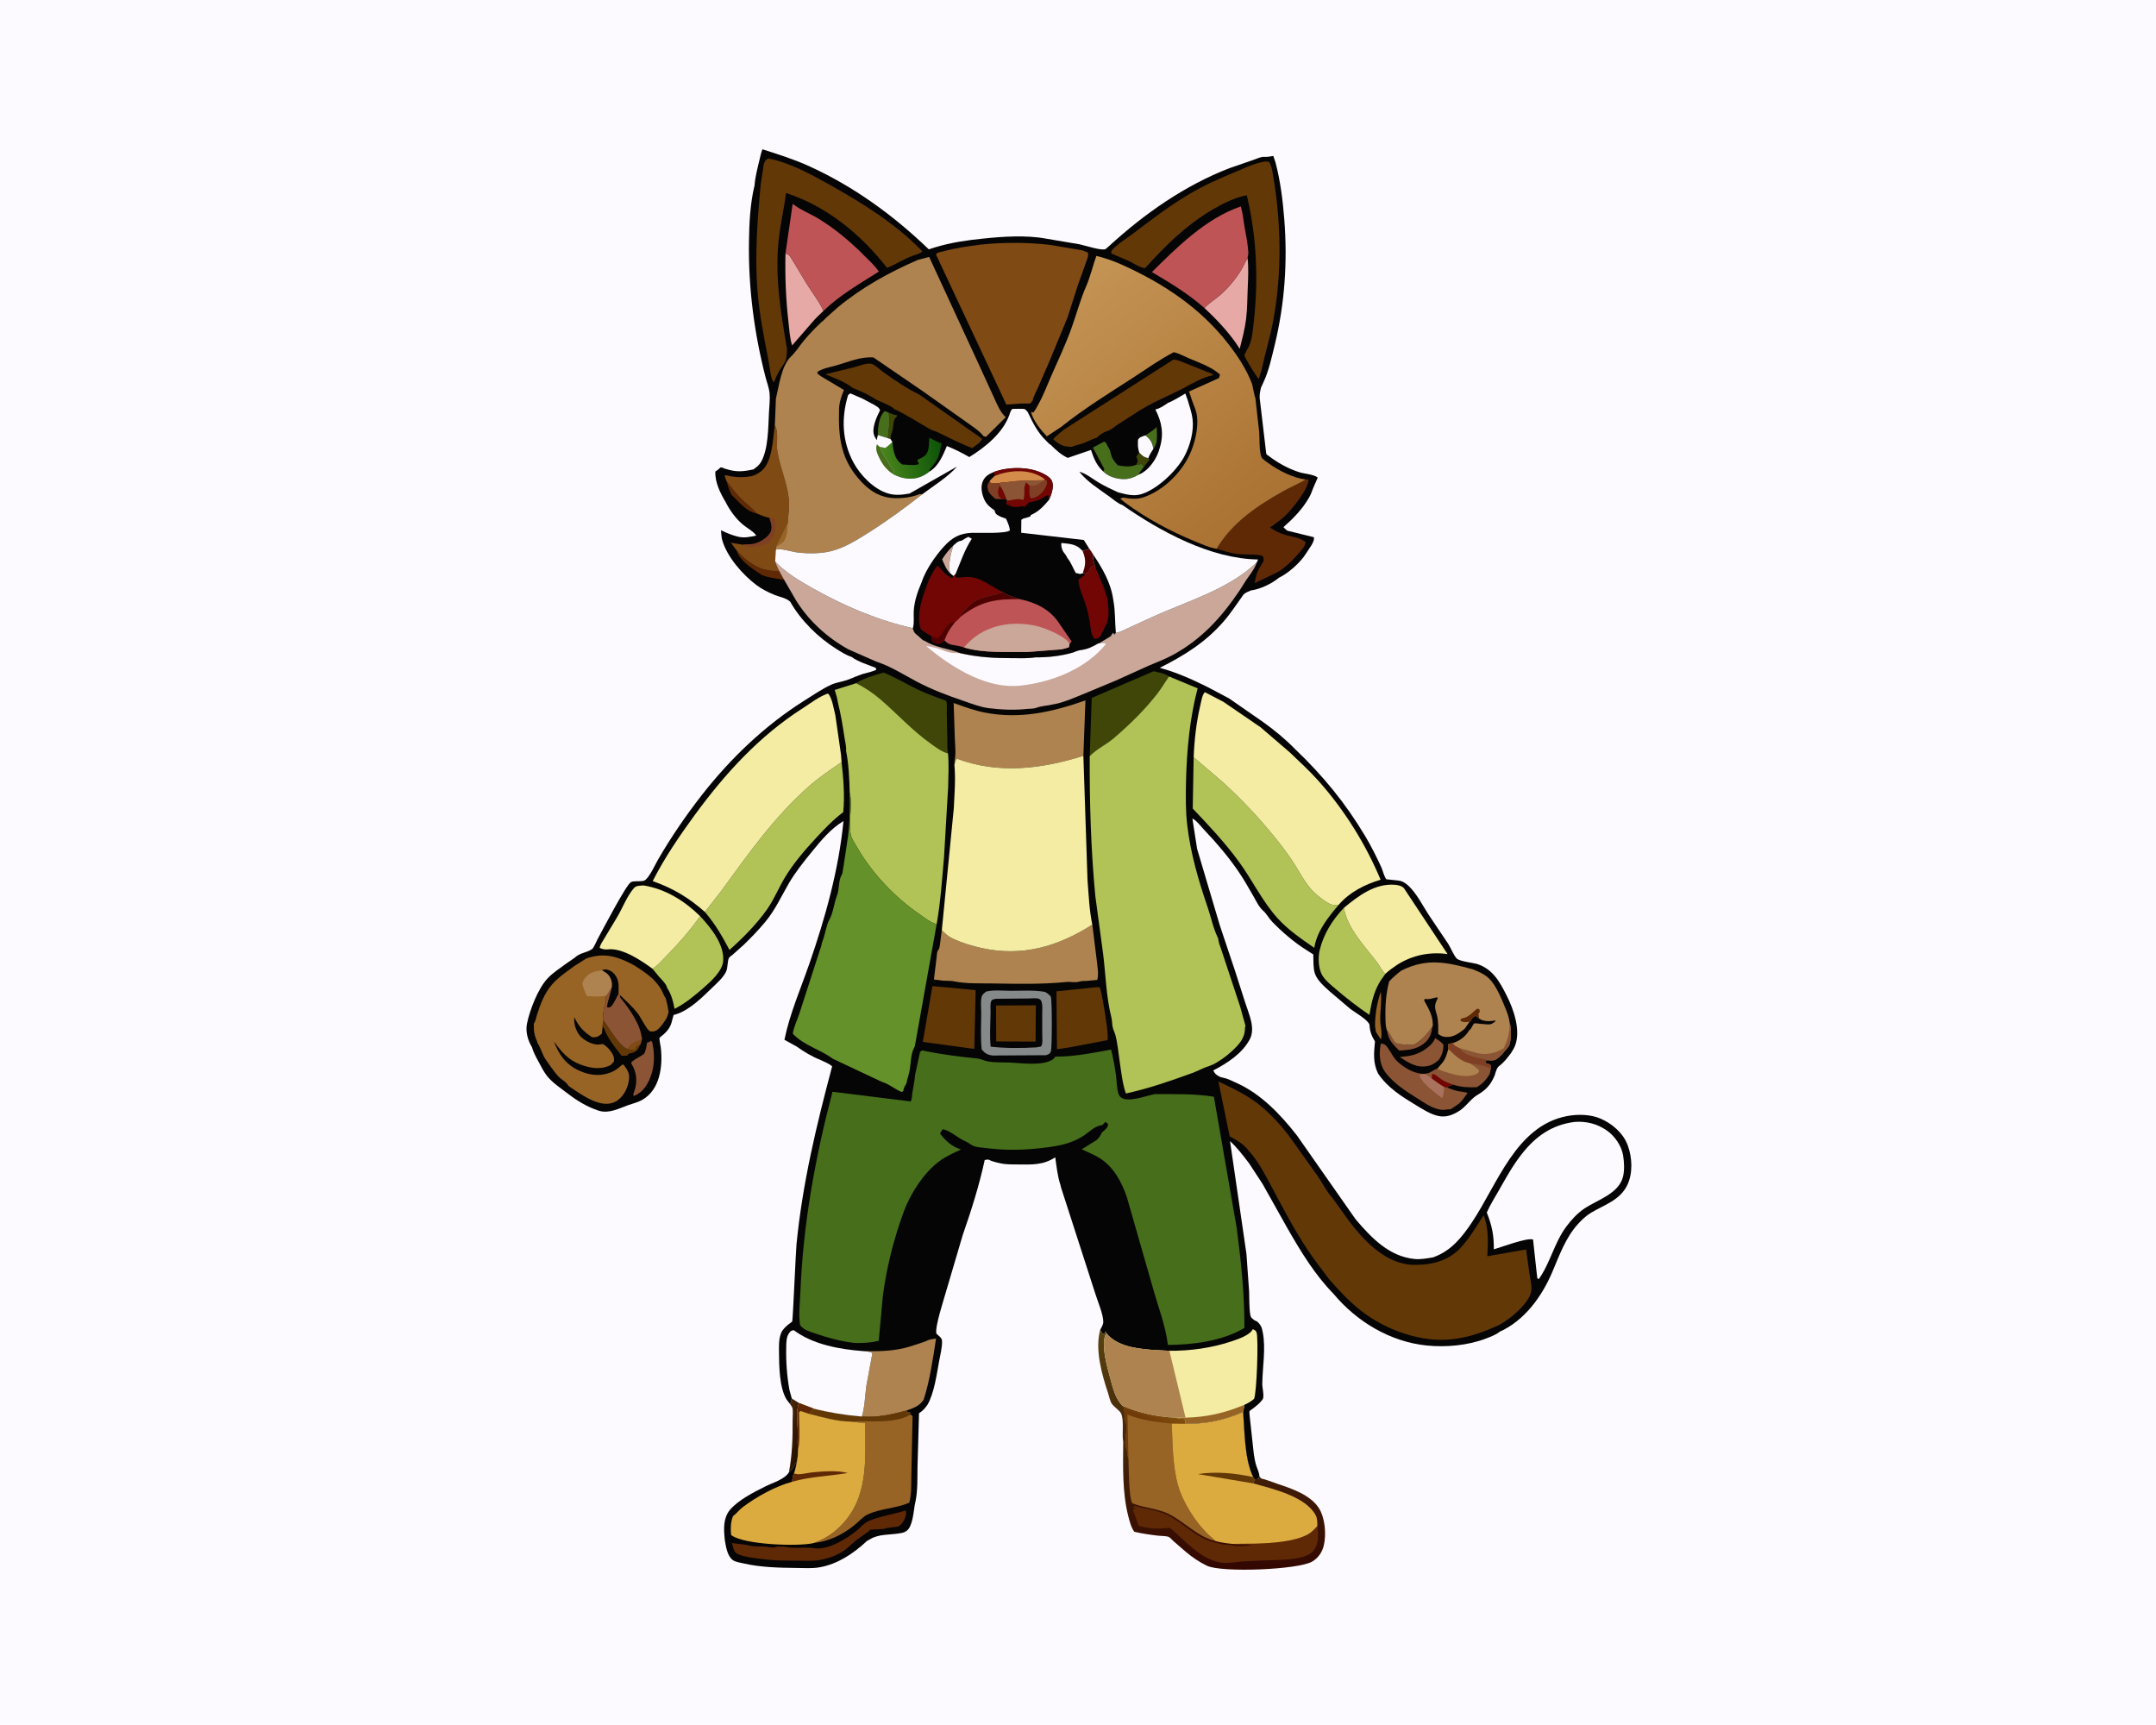 <svg version="1.1" xmlns="http://www.w3.org/2000/svg" style="display: block;" viewBox="0 0 2048 1638" width="1280" height="1024">
<defs>
	<linearGradient id="Gradient1" gradientUnits="userSpaceOnUse" x1="760.177" y1="1364.68" x2="747.051" y2="1361.6">
		<stop class="stop0" offset="0" stop-opacity="1" stop-color="rgb(40,17,0)"/>
		<stop class="stop1" offset="1" stop-opacity="1" stop-color="rgb(71,35,8)"/>
	</linearGradient>
	<linearGradient id="Gradient2" gradientUnits="userSpaceOnUse" x1="1145.63" y1="1488.62" x2="1153.73" y2="1265.95">
		<stop class="stop0" offset="0" stop-opacity="1" stop-color="rgb(51,7,0)"/>
		<stop class="stop1" offset="1" stop-opacity="1" stop-color="rgb(87,66,16)"/>
	</linearGradient>
	<linearGradient id="Gradient3" gradientUnits="userSpaceOnUse" x1="1093.74" y1="1353.31" x2="1102.68" y2="1336.92">
		<stop class="stop0" offset="0" stop-opacity="1" stop-color="rgb(111,57,8)"/>
		<stop class="stop1" offset="1" stop-opacity="1" stop-color="rgb(129,79,13)"/>
	</linearGradient>
	<linearGradient id="Gradient4" gradientUnits="userSpaceOnUse" x1="894.502" y1="430.683" x2="838.084" y2="439.434">
		<stop class="stop0" offset="0" stop-opacity="1" stop-color="rgb(13,84,9)"/>
		<stop class="stop1" offset="1" stop-opacity="1" stop-color="rgb(74,134,27)"/>
	</linearGradient>
	<linearGradient id="Gradient5" gradientUnits="userSpaceOnUse" x1="1175.9" y1="502.079" x2="1007.31" y2="270.22">
		<stop class="stop0" offset="0" stop-opacity="1" stop-color="rgb(170,114,51)"/>
		<stop class="stop1" offset="1" stop-opacity="1" stop-color="rgb(196,148,84)"/>
	</linearGradient>
</defs>
<path transform="translate(0,0)" fill="rgb(252,250,255)" d="M -0 -0 L 2048 0 L 2048 1638 L -0 1638 L -0 -0 z"/>
<path transform="translate(0,0)" fill="url(#Gradient1)" d="M 752.096 1328.01 L 759.07 1332.42 C 755.798 1338.98 757.815 1352.08 757.875 1359.5 C 757.92 1365.2 757.321 1371.48 758.101 1377.1 C 757.884 1380.9 757.896 1384.82 756.913 1388.51 C 755.428 1390.04 754.524 1391.12 753.51 1393 C 752.371 1395.12 751.339 1396.66 749.426 1398.18 C 752.458 1382.08 753.036 1365.57 752.885 1349.21 C 752.853 1345.74 753.497 1340.27 752.688 1337 C 752.437 1335.99 750.994 1334.23 750.408 1333.27 C 751.298 1331.5 751.645 1329.92 752.096 1328.01 z"/>
<path transform="translate(0,0)" fill="url(#Gradient2)" d="M 1066.94 1369.11 C 1065.59 1361.47 1067.95 1349.15 1064.95 1342.32 C 1063.79 1339.69 1058 1335.92 1056.05 1333 C 1054.43 1330.57 1053.48 1325.73 1052.52 1322.85 C 1046.56 1304.92 1039.98 1281.61 1045.05 1263 L 1047.5 1266.59 L 1049.13 1266.5 L 1050.09 1264.26 L 1051.06 1265.61 L 1050.87 1266.07 C 1045.29 1275.87 1051.6 1297.64 1054.5 1308.13 C 1057.07 1317.45 1059.36 1328.23 1066.46 1335.1 C 1082.89 1342.13 1099.39 1345.57 1117.23 1346.32 L 1118.06 1346.7 C 1120.31 1347.48 1122.92 1347.39 1125.28 1347.5 C 1125.88 1349.15 1125.97 1350.41 1125.99 1352.16 C 1145.77 1352.14 1162.77 1348.88 1180.88 1340.86 C 1182.36 1360.11 1182.05 1385.37 1190.43 1402.73 L 1191.95 1404.84 L 1195.4 1404.48 L 1196.25 1401.87 L 1197.98 1404.05 C 1202.87 1405.11 1208.04 1407.33 1212.84 1408.92 C 1226.38 1413.41 1244.31 1419.34 1252.57 1431.83 C 1258.69 1441.1 1260.03 1456.94 1257.48 1467.74 C 1255.95 1474.18 1252.2 1479.55 1246.5 1482.95 C 1233.45 1490.76 1160.49 1493.66 1146.5 1486.95 C 1139.24 1483.47 1132.53 1478.85 1126.37 1473.69 L 1114.66 1463.54 C 1113.61 1462.61 1111.43 1460.09 1110.22 1459.58 C 1107.8 1458.57 1102.97 1458.72 1100.13 1458.39 C 1092.41 1457.47 1085.05 1456.46 1077.47 1454.67 C 1074.42 1450.46 1073.09 1444.96 1071.8 1440 C 1065.97 1417.52 1066.81 1392.22 1066.94 1369.11 z"/>
<path transform="translate(0,0)" fill="rgb(96,41,6)" d="M 1251.37 1449.22 C 1252.25 1457.51 1253.02 1466.14 1247.27 1473.07 C 1239.61 1482.28 1212.4 1481.27 1200.39 1481.91 L 1179.56 1482.83 C 1173.53 1483.4 1166.91 1484.85 1160.88 1484.06 C 1145.86 1482.08 1134.6 1471.99 1123.85 1462.23 C 1119.52 1458.31 1115.79 1454.11 1110.87 1450.88 C 1099.82 1452.15 1092.61 1451.93 1081.7 1448.99 L 1076.26 1434 L 1077 1432.86 L 1078.75 1432.89 C 1077.19 1431.78 1077.96 1432.23 1076.49 1431.5 L 1077.6 1430.06 C 1087.69 1433.04 1099.96 1434.38 1109.3 1439.08 C 1124.7 1446.83 1136.91 1461.25 1154.51 1464.99 L 1156.53 1465.5 L 1159.43 1466.27 C 1163.1 1467.35 1166.81 1466.61 1170.35 1467.64 C 1175.27 1469.08 1183.1 1467.92 1188.33 1467.82 C 1183.88 1465.58 1175.83 1468.38 1170.39 1466.16 L 1192.5 1465.94 C 1207.42 1465.5 1229.4 1464.28 1242.44 1457.11 C 1245.91 1455.2 1248.68 1452.08 1251.37 1449.22 z"/>
<path transform="translate(0,0)" fill="rgb(152,100,37)" d="M 1066.46 1335.1 C 1082.89 1342.13 1099.39 1345.57 1117.23 1346.32 L 1118.06 1346.7 C 1120.31 1347.48 1122.92 1347.39 1125.28 1347.5 C 1125.88 1349.15 1125.97 1350.41 1125.99 1352.16 L 1113.07 1351.96 C 1113.82 1370.58 1113.95 1392.76 1119.04 1410.68 C 1123.65 1426.89 1136.08 1446.54 1148.45 1457.92 L 1154.78 1463.55 C 1138.01 1459.71 1125.63 1445.68 1110.84 1438.04 C 1100.29 1432.59 1086.85 1432.09 1075.67 1427.61 C 1072.08 1422.6 1072.33 1393.09 1071.94 1385.33 C 1071.06 1382.57 1070.59 1380.23 1070.52 1377.33 C 1070.49 1375.94 1069.84 1376.1 1069.51 1375 C 1067.35 1367.73 1071.91 1356.47 1069.01 1349.23 C 1067.81 1346.22 1068.37 1341.42 1067.74 1337.97 L 1066.46 1335.1 z"/>
<path transform="translate(0,0)" fill="url(#Gradient3)" d="M 1066.46 1335.1 C 1082.89 1342.13 1099.39 1345.57 1117.23 1346.32 L 1118.06 1346.7 C 1120.31 1347.48 1122.92 1347.39 1125.28 1347.5 C 1125.88 1349.15 1125.97 1350.41 1125.99 1352.16 L 1113.07 1351.96 C 1098.86 1350.45 1084.29 1348.86 1070.97 1343.31 L 1071.94 1385.33 C 1071.06 1382.57 1070.59 1380.23 1070.52 1377.33 C 1070.49 1375.94 1069.84 1376.1 1069.51 1375 C 1067.35 1367.73 1071.91 1356.47 1069.01 1349.23 C 1067.81 1346.22 1068.37 1341.42 1067.74 1337.97 L 1066.46 1335.1 z"/>
<path transform="translate(0,0)" fill="rgb(220,171,64)" d="M 1125.99 1352.16 C 1145.77 1352.14 1162.77 1348.88 1180.88 1340.86 C 1182.36 1360.11 1182.05 1385.37 1190.43 1402.73 L 1191.95 1404.84 C 1191.44 1406.19 1191.01 1407.36 1190.75 1408.79 C 1208.87 1413.91 1240.18 1420.99 1249.78 1439 C 1251.42 1442.07 1251.32 1445.84 1251.37 1449.22 C 1248.68 1452.08 1245.91 1455.2 1242.44 1457.11 C 1229.4 1464.28 1207.42 1465.5 1192.5 1465.94 L 1170.39 1466.16 C 1165.04 1465.62 1159.99 1464.92 1154.78 1463.55 L 1148.45 1457.92 C 1136.08 1446.54 1123.65 1426.89 1119.04 1410.68 C 1113.95 1392.76 1113.82 1370.58 1113.07 1351.96 L 1125.99 1352.16 z"/>
<path transform="translate(0,0)" fill="rgb(99,56,7)" d="M 1190.75 1408.79 L 1137.82 1399.87 C 1155.13 1397.15 1173.42 1399.01 1190.43 1402.73 L 1191.95 1404.84 C 1191.44 1406.19 1191.01 1407.36 1190.75 1408.79 z"/>
<path transform="translate(0,0)" fill="rgb(5,5,5)" d="M 721.267 152.371 C 722.124 148.728 722.909 145.105 724.205 141.586 C 738.881 146.242 754.022 151.043 768.067 157.388 C 810.696 176.645 848.721 204.323 882.265 236.599 L 888.941 234.517 C 903.178 230.178 918.449 227.969 933.213 226.479 C 952.176 224.435 974.787 222.952 993.579 226.438 L 1025.63 231.856 C 1030.64 232.925 1047.06 238.323 1050.29 236.307 L 1053.66 233.389 C 1086.99 202.853 1125.56 175.782 1167.93 159.504 L 1190.44 151.727 C 1193.48 150.682 1197.91 148.499 1201.1 148.761 C 1203.94 148.995 1206.69 148.372 1209.5 147.922 L 1211.58 153.937 C 1216.27 171.526 1218.52 189.912 1219.95 208.028 C 1223.15 248.413 1220.38 288.518 1210.78 327.819 C 1207.87 339.7 1205.24 352.215 1199.98 363.29 L 1197.81 368.034 C 1197.03 371.408 1196.4 374.323 1196.58 377.813 L 1202.69 429.677 C 1202.96 431.632 1202.88 431.152 1204.32 432.251 C 1213.53 439.307 1223.56 444.963 1234.66 448.443 C 1238.79 449.74 1249.07 450.588 1251.71 453.5 L 1248.37 461.089 C 1246.72 464.688 1245.64 468.615 1243.7 472.041 C 1237.3 483.316 1228.78 491.957 1219.17 500.5 C 1220.34 501.759 1221.37 502.857 1222.8 503.813 L 1248 510.028 C 1248.69 512.416 1247.08 515.319 1245.88 517.5 L 1240.48 525.713 C 1235.37 533.949 1223.75 544.358 1214.95 548.488 C 1207.93 554.328 1197.15 559.392 1188.08 560.65 C 1185.73 561.714 1183.23 562.604 1181.32 564.375 C 1175.14 572.93 1169.23 582.143 1162.31 590.102 C 1145.01 609.985 1124.93 622.397 1101.67 634.097 C 1117.21 638.205 1132.83 645.225 1147.21 652.4 L 1167.6 663.207 L 1199.88 685.621 C 1210.65 693.322 1220.95 701.776 1230.2 711.276 C 1256.87 736.73 1278.06 762.538 1296.97 794.183 C 1302.62 803.633 1307.51 813.536 1312.14 823.524 C 1313.37 826.189 1315.03 833.121 1316.92 834.941 C 1317.03 835.046 1328.86 836.002 1330.62 836.564 C 1333.92 837.614 1336.5 839.671 1338.92 842.08 C 1345.97 849.08 1351.65 860.281 1357.13 868.685 L 1375.83 896.5 C 1378.18 900.252 1380.87 907.243 1383.81 910.227 C 1386.38 912.837 1399.08 914.246 1403.07 915.355 C 1418.04 920.236 1424.47 932.042 1431.3 945.573 C 1437.83 958.51 1444.42 977.635 1439.52 992.06 C 1438.55 994.927 1436.88 997.597 1435.25 1000.12 C 1431.78 1004.72 1428.76 1008.74 1424.14 1012.24 C 1421.55 1014.2 1420.78 1018.22 1419.83 1021.2 C 1416.06 1030.26 1411.21 1035.38 1402.71 1040.2 C 1396.08 1044.51 1391.66 1052.04 1385 1055.65 C 1379.2 1059.14 1373.28 1061.14 1366.5 1059.79 C 1359.14 1058.31 1351.62 1053.49 1345.29 1049.64 C 1331.25 1041.1 1318.47 1033.24 1309.02 1019.43 C 1304.11 1009.3 1305.05 999.906 1306.09 988.989 C 1302.8 983.432 1301.22 979.606 1300.87 972.999 C 1298.99 967.974 1287.21 961.564 1282.48 957.904 L 1262.72 941.104 C 1257.79 936.588 1251.1 930.817 1248.96 924.265 C 1247.29 919.151 1247.73 911.715 1247.49 906.285 L 1241 902.152 C 1229.43 894.939 1217.87 885.035 1208.43 875.259 C 1205.41 872.13 1203.04 867.52 1199.88 864.806 C 1195.87 861.361 1193.41 855.834 1190.77 851.253 C 1186.06 843.076 1181.46 834.839 1176.09 827.066 C 1166.54 813.227 1155.88 800.61 1144.27 788.455 C 1141.43 785.479 1136.31 778.744 1132.66 777.238 L 1137.14 806 L 1158.77 878.885 L 1173.37 922.505 L 1182.78 951.91 C 1186.21 962.993 1192.97 976.245 1187.04 987.199 C 1179.81 1000.58 1165.63 1009.7 1152.5 1016.51 C 1154.06 1019.8 1156.1 1021.42 1159.5 1022.83 C 1160.33 1023.17 1161.17 1023.23 1162.03 1023.41 C 1166.34 1024.31 1171.03 1026.73 1175.04 1028.56 C 1198.22 1039.13 1216.54 1058.5 1231.97 1078.25 L 1268.87 1130.96 L 1287.74 1157.91 C 1302.61 1175.37 1319.57 1193.31 1343.87 1195.59 C 1349.5 1196.12 1355.82 1194.98 1361.38 1194 L 1362.78 1193.47 C 1378.83 1187.3 1388.69 1174.91 1398.04 1161.01 C 1422.36 1124.85 1439.85 1069.51 1488 1059.95 C 1498.34 1057.9 1510.78 1058.05 1520.58 1062.34 C 1531.59 1067.16 1541.83 1076.01 1546.13 1087.44 C 1550.52 1099.07 1551.25 1114.22 1545.68 1125.57 C 1538.62 1139.92 1523.99 1144.08 1511.32 1151.68 C 1506.74 1154.42 1502.65 1158.3 1499.06 1162.22 C 1487.32 1175.04 1481.25 1192.13 1474.57 1207.88 C 1464.66 1231.24 1448.1 1254.23 1424.27 1264.81 L 1424.06 1265.1 C 1420.87 1267.58 1415.5 1269.61 1411.71 1271.07 C 1394.49 1277.72 1373.78 1279.61 1355.42 1277.77 C 1320.75 1274.32 1288.83 1255.18 1266.75 1228.7 C 1249.04 1210.62 1235.73 1188.67 1223.2 1166.86 L 1199.32 1124.29 L 1186.56 1104.8 C 1180.87 1097.28 1175.39 1090.06 1168.42 1083.65 L 1184.02 1190.8 L 1186.55 1226.47 C 1186.83 1233.56 1186.51 1241.51 1187.65 1248.5 C 1188.14 1251.49 1189.6 1252.15 1191.84 1253.94 C 1194.52 1254.66 1196.5 1257.01 1197.85 1259.5 C 1198.64 1260.95 1198.89 1262.41 1199.22 1264 L 1199.47 1265.11 C 1202.62 1280.34 1199.17 1298.89 1199.05 1314.53 C 1199.02 1317.87 1201.22 1326.31 1199.38 1328.92 C 1196.78 1332.6 1193.55 1335.03 1189.98 1337.75 C 1189.73 1337.95 1187.05 1339.81 1186.98 1340.01 C 1186.48 1341.49 1187.36 1346.61 1187.47 1348.36 L 1190.99 1380.62 C 1191.59 1384.53 1192.21 1388.47 1193.45 1392.23 C 1194.43 1395.16 1196.29 1398.81 1196.25 1401.87 L 1195.4 1404.48 L 1191.95 1404.84 L 1190.43 1402.73 C 1182.05 1385.37 1182.36 1360.11 1180.88 1340.86 C 1162.77 1348.88 1145.77 1352.14 1125.99 1352.16 C 1125.97 1350.41 1125.88 1349.15 1125.28 1347.5 C 1122.92 1347.39 1120.31 1347.48 1118.06 1346.7 L 1117.23 1346.32 C 1099.39 1345.57 1082.89 1342.13 1066.46 1335.1 C 1059.36 1328.23 1057.07 1317.45 1054.5 1308.13 C 1051.6 1297.64 1045.29 1275.87 1050.87 1266.07 L 1051.06 1265.61 L 1050.09 1264.26 L 1049.13 1266.5 L 1047.5 1266.59 L 1045.05 1263 C 1046 1261.1 1047.88 1258.05 1047.98 1255.95 C 1048.33 1248.69 1042.76 1236.11 1040.57 1228.93 L 1007.89 1127.69 L 1007.28 1125.1 C 1004.53 1116.89 1003.62 1107.59 1002.38 1099.03 C 991.197 1106.37 980.549 1105.96 967.764 1105.81 C 962.102 1105.75 956.061 1105.96 950.505 1104.75 C 946.913 1103.97 942.097 1102.9 938.877 1101.13 L 935.412 1101.5 C 930.049 1126.15 922.772 1149.06 914.491 1172.89 L 898.774 1226.13 C 896.641 1233.91 887.902 1260.11 889.485 1266.37 L 889.67 1266.67 C 891.866 1268.76 894.789 1270.45 894.861 1273.57 C 895.003 1279.73 893.228 1286.45 892.117 1292.5 C 889.837 1304.92 887.348 1323.47 880.85 1334.31 C 878.393 1337.65 876.573 1339.86 872.988 1342.07 L 871.535 1393.35 C 871.392 1404.05 871.795 1415.53 869.626 1426.01 L 868.847 1429.66 C 867.792 1436.22 866.806 1449.93 861.146 1453.84 C 859.166 1455.21 857.33 1455.81 854.973 1456.07 C 845.514 1457.78 834.656 1456.63 826.466 1461.77 L 824.475 1462.9 L 823.114 1463.67 L 823.097 1463.79 C 810.576 1475.47 795.473 1485.51 778.375 1488.45 C 771.434 1489.64 763.633 1489.1 756.55 1489.03 C 740.167 1488.88 722.221 1488.45 706.228 1484.72 C 703.055 1483.98 698.316 1483.37 695.808 1481.35 C 690.565 1477.13 689.504 1468.23 688.43 1462.04 C 687.509 1452.07 686.777 1442.21 693.294 1433.91 C 701.822 1424.16 715.742 1417.26 727.201 1411.5 C 734.166 1408 745.293 1404.94 749.426 1398.18 C 751.339 1396.66 752.371 1395.12 753.51 1393 C 754.524 1391.12 755.428 1390.04 756.913 1388.51 C 757.896 1384.82 757.884 1380.9 758.101 1377.1 C 757.321 1371.48 757.92 1365.2 757.875 1359.5 C 757.815 1352.08 755.798 1338.98 759.07 1332.42 L 752.096 1328.01 C 751.645 1329.92 751.298 1331.5 750.408 1333.27 L 747.142 1329 C 740.274 1317.68 740.056 1296.92 739.962 1283.94 C 739.92 1278.07 739.717 1271.87 741.851 1266.29 C 743.243 1262.66 745.973 1260.16 748.904 1257.75 C 749.564 1257.21 752.23 1255.44 752.539 1254.87 C 753.164 1253.72 755.855 1189.26 756.608 1181.55 C 762.233 1124 775.583 1068.35 790.467 1012.6 C 787.556 1009.92 782.594 1008.16 779.025 1006.37 C 771.842 1003.63 763.018 998.362 756.767 993.811 L 745.136 987.376 C 750.104 962.81 760.81 938.272 769.028 914.526 C 784.093 870.996 796.748 825.589 801.231 779.629 C 789.052 786.977 780.148 797.84 771.244 808.761 C 763.412 818.367 755.655 827.969 749.39 838.692 C 742.078 851.206 736.459 863.94 727.094 875.226 C 720.604 883.046 713.458 890.485 706.123 897.515 L 696.133 906.441 C 695.407 907.064 692.88 908.805 692.503 909.528 C 690.696 912.991 691.659 919.003 689.41 923.285 C 686.668 928.506 681.603 933.035 677.388 937.107 C 668.005 946.172 655.341 958.977 642.788 962.95 L 642 963.186 L 640.68 963.603 L 639.852 963.838 L 637.812 971.333 C 636.344 975.995 633.965 978.975 630.424 982.227 C 629.635 982.951 626.864 984.916 626.467 985.699 C 626.08 986.464 627.551 993.386 627.729 994.981 C 629.703 1012.57 627.004 1034.91 609.901 1044.57 C 605.91 1046.82 601.171 1047.86 596.876 1049.41 C 588.214 1052.52 578.474 1057.73 569.009 1054.81 L 567.725 1054.38 C 557.599 1050.99 548.017 1045.19 539.597 1038.67 C 533.105 1033.71 525.264 1028.55 520.027 1022.24 C 516.632 1018.15 514.067 1012.81 511.523 1008.14 C 509.078 1003.6 506.653 999.275 505.251 994.28 C 501.303 987.878 499.061 979.496 500.58 972.044 C 503.213 959.133 510.918 939.137 519.883 929.355 C 524.937 923.84 531.838 919.421 537.871 915.011 L 545.934 909.443 C 550.593 904.704 557.861 904.651 562.563 901.109 C 564.056 899.984 566.787 893.347 567.867 891.377 C 572.138 883.584 595.285 839.045 599.479 837.595 L 600.951 837.085 C 603.894 836.494 609.804 837.219 612.136 836.113 C 616.467 834.059 622.46 820.764 625.081 816.243 C 637.456 794.895 651.394 774.514 666.574 755.057 C 693.636 720.372 726.154 689.201 763.406 665.618 C 771.676 660.382 780.491 654.396 789.337 650.23 C 793.81 648.124 799.381 647.431 804.131 645.84 C 809.45 644.057 814.476 641.472 819.846 639.84 C 824.004 638.576 828.637 637.914 832.452 635.836 L 831.761 634.083 C 824.45 631.104 815.12 628.417 808.798 623.68 C 803.83 622.139 798.761 618.845 794.365 616.092 C 777.166 605.317 760.715 589.115 750.66 571.375 C 747.053 567.783 740.721 566.852 736 564.944 C 729.99 562.514 723.73 559.404 718.535 555.491 C 705.341 545.552 690.481 528.646 685.966 512.5 C 685.191 509.73 685.192 506.306 684.82 503.431 C 690.116 505.904 695.166 508.127 700.859 509.5 C 707.062 510.996 712.227 509.758 718.365 508.514 C 716.203 504.807 708.883 500.861 705.388 497.843 C 698.669 492.04 693.377 484.689 689.348 476.82 C 684.229 468.131 679.06 457.968 679.5 447.636 C 680.989 446.647 682.447 445.7 683.688 444.398 C 685.063 442.954 686.442 444.207 688.25 444.804 C 699.02 448.359 705.106 447.94 716.082 445.532 L 716.049 445.393 C 718.753 443.379 721.266 441.474 722.961 438.5 C 729.867 426.382 729.731 405.655 730.427 391.898 C 730.729 385.926 731.565 379.129 731.023 373.212 C 730.6 368.599 728.592 363.268 727.374 358.753 C 716.454 316.635 710.816 273.258 711.438 229.742 C 711.691 211.995 712.526 193.252 716.743 175.925 C 717.301 168.149 719.446 159.952 721.267 152.371 z"/>
<path transform="translate(0,0)" fill="rgb(63,70,8)" d="M 844.134 391.706 C 846.553 392.628 849.32 394.016 851.904 394.097 L 851.999 395.22 C 848.059 398.93 849.016 402.707 848.064 407.5 C 847.521 410.235 846.102 412.421 846.024 415.308 L 846.016 416.928 L 843.332 415.913 C 844.189 407.185 845.782 400.531 844.134 391.706 z"/>
<path transform="translate(0,0)" fill="rgb(63,70,8)" d="M 1082.16 429.613 C 1085.37 432.826 1086.27 433.905 1090.85 434.974 L 1091.95 436.531 L 1086.67 443.157 L 1084.51 440.5 L 1079.25 441.278 C 1080.49 438.416 1081.18 438.034 1080 434.984 L 1079.38 433.5 L 1082.16 429.613 z"/>
<path transform="translate(0,0)" fill="rgb(71,110,27)" d="M 1088.04 413.334 C 1091.86 410.886 1095.38 408.507 1098.77 405.454 C 1098.91 410.277 1099.3 415.162 1098.58 419.949 C 1097.77 422.293 1097.11 424.2 1095.53 426.171 C 1094.5 419.733 1092.83 417.496 1088.04 413.334 z"/>
<path transform="translate(0,0)" fill="rgb(96,41,6)" d="M 690.291 457.127 C 694.462 462.412 698.499 467.997 703.265 472.755 C 708.307 477.788 714.342 482.333 719.048 487.577 C 708.621 485.513 703.034 477.455 695.859 470.735 L 694.812 469.77 L 693.832 467.551 C 692.264 464.048 691.224 460.837 690.291 457.127 z"/>
<path transform="translate(0,0)" fill="rgb(152,100,37)" d="M 1311.59 941.779 C 1312.7 950.403 1310.98 959.748 1311.08 968.557 C 1311.15 974.381 1313.34 981.683 1311.7 987.104 L 1307 979.898 L 1306.16 974.209 C 1306.24 962.631 1307.97 952.778 1311.59 941.779 z"/>
<path transform="translate(0,0)" fill="rgb(139,84,52)" d="M 1317.62 978.66 C 1320.9 981.749 1322.11 986.584 1325.28 989.944 C 1327.36 992.156 1338.98 992.133 1342.67 992.269 C 1351.19 987.204 1354.77 982.921 1360.52 975.101 C 1359.87 981.811 1357.82 986.861 1352.34 991.127 C 1345.33 996.58 1337.61 997.094 1329.15 997.675 C 1323.09 991.73 1318.76 987.524 1317.62 978.66 z"/>
<path transform="translate(0,0)" fill="rgb(71,110,27)" d="M 833.878 413.011 L 834.09 407.124 C 834.619 401.619 836.039 393.931 840.5 390.216 L 844.134 391.706 C 845.782 400.531 844.189 407.185 843.332 415.913 L 833.878 413.011 z"/>
<path transform="translate(0,0)" fill="rgb(96,41,6)" d="M 700.089 523.171 C 706.689 530.386 714.648 536.67 723.924 540.11 C 728.645 541.336 732.595 542.281 737.508 542.103 L 739.103 542.054 L 740.06 541.993 L 744.915 550.593 C 737.702 549.135 730.43 548.755 723.583 545.893 L 717.667 541.947 C 711.848 538.005 701.494 530.354 700.089 523.171 z"/>
<path transform="translate(0,0)" fill="rgb(252,250,255)" d="M 1088.04 413.334 C 1092.83 417.496 1094.5 419.733 1095.53 426.171 C 1093.92 428.878 1091.63 431.924 1090.85 434.974 C 1086.27 433.905 1085.37 432.826 1082.16 429.613 C 1080.73 425.307 1080.75 421.927 1081 417.5 C 1082.68 414.664 1085.05 414.437 1088.04 413.334 z"/>
<path transform="translate(0,0)" fill="rgb(99,56,7)" d="M 573.184 968.746 C 577.951 975.252 588.614 994.022 595.955 995.989 C 597.29 996.31 602.35 997.644 603.5 996.57 C 603.679 996.404 603.997 994.393 604.206 994.097 C 604.674 993.429 607.414 992.196 608.253 991.699 C 607.58 993.308 606.87 995.11 605.801 996.5 C 603.966 998.885 601.153 999.911 598.293 1000.34 C 596.929 1000.54 596.555 1001.49 595.654 1002.5 L 590.5 1002.6 C 583.856 993.929 577.344 986.42 573.592 976 L 572.345 975.389 C 572.133 973.44 572.875 970.728 573.184 968.746 z"/>
<path transform="translate(0,0)" fill="rgb(139,84,52)" d="M 1363.31 985.754 C 1366.11 987.649 1368.96 989.336 1371.1 991.992 C 1371.15 997.56 1369.98 1001.61 1366.88 1006.3 C 1363.8 1009.09 1360.8 1011.28 1356.67 1012.21 C 1346.13 1014.59 1338.1 1009.3 1329.61 1003.8 L 1336 1003.04 C 1342.59 1002.27 1348.84 1000.07 1354.24 996.122 C 1358.07 993.316 1360.77 991.136 1362.87 986.725 L 1363.31 985.754 z"/>
<path transform="translate(0,0)" fill="rgb(139,84,52)" d="M 618.32 988.5 L 619.458 989.262 C 622.015 1000.68 622.074 1012.39 617.665 1023.35 C 614.459 1031.33 610.233 1037.36 602.047 1040.84 L 601.5 1039.4 L 603.437 1033.35 C 605.526 1024.84 604.214 1017.33 599.717 1009.93 C 598.262 1007.53 610.637 1002.63 612.155 1000.14 C 613.303 998.267 614.051 993.291 614.549 991 L 614.805 989.793 C 616.542 989.658 615.963 989.9 617.385 989.083 L 618.32 988.5 z"/>
<path transform="translate(0,0)" fill="rgb(71,110,27)" d="M 1048.98 419.176 C 1050.22 420.225 1050.89 420.462 1051.42 421.999 C 1051.92 423.413 1052.42 424.087 1053.22 425.287 C 1055.02 428.002 1054.9 430.587 1056.01 433.5 C 1057.18 436.593 1059.68 439.484 1061.94 441.852 C 1068.12 442.746 1073.27 443.653 1079.25 441.278 L 1084.51 440.5 L 1086.67 443.157 C 1084.86 445.579 1082.69 448.059 1081.35 450.775 C 1077.36 453.196 1072.81 454.844 1068.09 454.893 C 1061 454.968 1053.03 452.702 1047.93 447.627 L 1049.09 445.479 L 1038.16 424.892 L 1048.98 419.176 z"/>
<path transform="translate(0,0)" fill="url(#Gradient4)" d="M 882.823 415.427 L 883.731 415.962 C 887.21 417.985 890.674 419.492 894.406 420.965 C 893.136 426.903 892.18 433.651 888.698 438.725 C 886.847 441.422 884.294 443.723 882.784 446.615 L 883.329 447.408 C 876.628 452.75 869.7 455.302 861.099 454.279 C 856.38 453.718 852.437 452.22 848.224 450.086 L 849.16 446.841 C 845.719 442.886 843.848 438.904 840.992 434.654 C 838.679 431.212 837.137 428.077 835.598 424.239 L 841 425.279 C 843.458 423.636 845.538 421.676 847.706 419.675 C 848.404 426.629 849.498 435.031 855.3 439.753 L 857.153 440.971 C 861.14 441.095 869.604 442.327 872.916 440.5 C 872.193 439.109 871.649 438.072 871.484 436.5 C 873.921 435.418 876.573 434.257 878.634 432.539 C 883.015 428.886 882.238 420.712 882.823 415.427 z"/>
<path transform="translate(0,0)" fill="rgb(139,84,52)" d="M 571.374 921.31 C 574.536 920.275 576.136 920.111 579.391 921.578 C 583.161 923.277 586.022 927.422 587.033 931.333 C 588.041 935.231 587.699 939.735 587.65 943.737 L 589.163 945.081 L 588.95 947.006 L 589.432 947.585 C 598.089 958.167 608.701 973.092 609.818 986.922 L 608.253 991.699 C 607.414 992.196 604.674 993.429 604.206 994.097 C 603.997 994.393 603.679 996.404 603.5 996.57 C 602.35 997.644 597.29 996.31 595.955 995.989 C 588.614 994.022 577.951 975.252 573.184 968.746 L 572.831 967.324 C 572.753 963.282 573.485 955.543 575.5 952.51 C 575.105 949.63 575.052 947.948 576.042 945.195 L 581.006 937.714 C 581.141 935.647 581.262 933.547 580.716 931.526 C 579.214 925.965 576.116 923.848 571.374 921.31 z"/>
<path transform="translate(0,0)" fill="rgb(127,74,19)" d="M 595.955 995.989 C 599.151 990.352 604.049 988.714 609.818 986.922 L 608.253 991.699 C 607.414 992.196 604.674 993.429 604.206 994.097 C 603.997 994.393 603.679 996.404 603.5 996.57 C 602.35 997.644 597.29 996.31 595.955 995.989 z"/>
<path transform="translate(0,0)" fill="rgb(5,5,5)" d="M 571.374 921.31 C 574.536 920.275 576.136 920.111 579.391 921.578 C 583.161 923.277 586.022 927.422 587.033 931.333 C 588.041 935.231 587.699 939.735 587.65 943.737 C 587.159 943.859 582.909 953.737 580.607 955.577 C 578.844 956.987 578.813 956.761 576.567 956.5 C 577.209 950.257 579.963 944.091 581.006 937.714 C 581.141 935.647 581.262 933.547 580.716 931.526 C 579.214 925.965 576.116 923.848 571.374 921.31 z"/>
<path transform="translate(0,0)" fill="rgb(231,169,166)" d="M 1144.11 292.392 C 1148.21 287.731 1153.7 284.497 1158.43 280.512 C 1167.59 272.796 1177.42 260.692 1182.45 249.702 L 1185.04 244.694 C 1186.22 254.608 1185.58 264.495 1185.19 274.437 C 1184.81 283.775 1184.81 293.466 1183.68 302.728 C 1182.51 312.32 1179.95 321.772 1177.6 331.123 L 1176.93 330.05 C 1168.51 316.657 1155.75 303.167 1144.11 292.392 z"/>
<path transform="translate(0,0)" fill="rgb(231,169,166)" d="M 746.111 240.634 C 746.779 240.888 748.729 241.374 749.174 241.797 C 751.016 243.55 752.867 247.16 754.267 249.345 L 765.902 268.708 C 771.033 277.069 777.703 285.448 781.85 294.286 L 782.199 295.105 C 778.734 298.499 774.848 301.874 771.799 305.628 L 752.488 327.855 C 750.243 321.447 749.798 312.953 749.013 306.113 C 746.485 284.094 745.665 262.814 746.111 240.634 z"/>
<path transform="translate(0,0)" fill="rgb(96,41,6)" d="M 860.295 1434.48 C 861.392 1438.2 859.975 1441.35 858.12 1444.74 C 856.924 1446.92 855.504 1448.22 853.5 1449.64 C 849.158 1450.5 843.771 1450.47 839.735 1451.93 L 826.525 1452.72 L 825.823 1453.78 L 813.533 1462.53 C 809.906 1465.21 806.902 1468.69 803.286 1471.41 C 796.304 1476.64 787.79 1479.83 779.238 1481.4 C 772.476 1482.64 765.067 1482.2 758.207 1482.15 C 747.357 1482.08 736.271 1482.18 725.5 1480.74 C 719.651 1479.96 702.148 1478.52 698.441 1474.03 C 696.522 1471.7 696.036 1468.22 695.377 1465.34 C 700.889 1466.34 707.044 1466.46 712.369 1467.85 C 717.024 1469.06 721.749 1468.41 726.5 1468.73 C 729.788 1468.95 733.874 1470.35 737.018 1469.14 C 738.221 1468.68 738.747 1468.69 740.031 1468.72 L 742 1468.76 C 745.18 1468.44 748.82 1469.66 752.166 1469.82 C 759.121 1470.16 766.657 1469.22 773.496 1470.3 C 786.338 1472.33 804.228 1461.52 814.047 1453.36 C 817.522 1450.47 820.866 1446.31 825.08 1444.5 C 835.844 1439.89 848.992 1438.01 860.295 1434.48 z"/>
<path transform="translate(0,0)" fill="rgb(99,56,7)" d="M 1041.32 937.454 L 1044.5 937.426 C 1044.97 938.474 1045.03 938.521 1045.4 939.813 C 1047.15 945.867 1053.82 984.268 1051.98 987.732 L 1015.23 994.726 L 1004.05 996.323 L 1003.53 941.379 L 1041.32 937.454 z"/>
<path transform="translate(0,0)" fill="rgb(99,56,7)" d="M 885.737 936.391 L 926.742 940.21 L 925.5 995.998 L 920.755 995.449 L 876.59 989.391 L 885.737 936.391 z"/>
<path transform="translate(0,0)" fill="rgb(63,70,8)" d="M 1035.14 717.98 L 1037.04 662.679 L 1095.82 637.345 C 1100.79 638.515 1106.27 639.254 1110.48 642.302 C 1106.56 647.724 1103.28 653.579 1099.16 658.83 C 1086.8 674.583 1072.9 688.141 1057.7 701.115 C 1050.75 707.051 1041.25 711.469 1035.14 717.98 z"/>
<path transform="translate(0,0)" fill="rgb(63,70,8)" d="M 813.253 648.646 C 820.906 643.779 830.705 641.129 839.364 638.601 C 850.205 642.959 860.092 649.001 870.564 654.112 C 879.282 658.367 888.331 661.696 897.467 664.911 C 898.655 665.33 898.613 665.069 899.1 666.598 C 899.829 668.887 899.316 673.491 899.365 676.088 L 899.888 702.613 C 899.979 706.637 899.603 711.45 900.519 715.353 C 894.589 713.876 889.227 709.678 884.316 706.202 C 866.592 693.655 852.631 678.001 836.294 664.003 C 828.972 657.729 821.817 653.005 813.253 648.646 z"/>
<path transform="translate(0,0)" fill="rgb(139,84,52)" d="M 1311.83 990.733 C 1312.73 991.065 1315.16 991.625 1315.79 992.187 C 1319.38 995.373 1322.08 1001.92 1325.33 1005.76 C 1331.86 1013.48 1347.26 1022.72 1357.7 1018.7 C 1359.37 1018.06 1363.98 1014.7 1365.39 1014.9 L 1370.09 1009.42 C 1373.1 1005.9 1374.77 1000.46 1375.86 996.036 C 1381.66 1001.82 1387.58 1007.71 1395.85 1009.57 C 1401.67 1010.88 1411.78 1011.25 1416.09 1015.18 L 1415.12 1019.77 C 1411.96 1025.16 1408.27 1029.3 1402.76 1032.4 C 1395.2 1032.77 1388.11 1032.47 1380.85 1030.15 C 1378.35 1030.67 1376.53 1030.93 1374.62 1032.79 C 1377.84 1033.96 1381.16 1035.31 1384.51 1036.07 C 1387.54 1036.75 1391.18 1036.69 1394 1037.98 C 1391.04 1041.99 1388.25 1046.72 1383.97 1049.39 L 1377.8 1053.39 C 1375.05 1053.23 1372.36 1054.14 1369.54 1053.89 C 1361.58 1053.16 1354.56 1048.21 1348 1044.1 C 1336.34 1036.79 1324.45 1029.37 1315.94 1018.35 L 1314.63 1016.33 C 1310.21 1009 1309.77 998.911 1311.83 990.733 z"/>
<path transform="translate(0,0)" fill="rgb(113,6,4)" d="M 1359.95 1024.19 L 1360.5 1019.67 C 1363.97 1020.06 1367.92 1024.5 1371.15 1026.24 C 1374.17 1027.88 1377.63 1028.97 1380.85 1030.15 C 1378.35 1030.67 1376.53 1030.93 1374.62 1032.79 L 1371.72 1032.2 C 1367.61 1030.07 1363.73 1026.88 1359.95 1024.19 z"/>
<path transform="translate(0,0)" fill="rgb(170,113,93)" d="M 1369.71 1042.77 L 1358.72 1033.97 C 1355.42 1031.06 1348.74 1024.96 1348.5 1020.58 L 1350.57 1020.07 C 1354.79 1019.45 1356.91 1021.75 1359.95 1024.19 C 1363.73 1026.88 1367.61 1030.07 1371.72 1032.2 C 1371.48 1035.59 1371.75 1039.94 1369.71 1042.77 z"/>
<path transform="translate(0,0)" fill="rgb(175,131,79)" d="M 1375.86 996.036 C 1381.66 1001.82 1387.58 1007.71 1395.85 1009.57 C 1399.19 1011.67 1402.3 1013.58 1405.01 1016.5 C 1404.51 1018.53 1404.64 1018.59 1402.81 1019.67 C 1397.05 1023.07 1386.18 1021.74 1380.02 1019.98 C 1375.41 1018.66 1369.56 1017.2 1365.39 1014.9 L 1370.09 1009.42 C 1373.1 1005.9 1374.77 1000.46 1375.86 996.036 z"/>
<path transform="translate(0,0)" fill="rgb(177,195,86)" d="M 665.09 870.003 C 675.244 881.054 687.833 896.215 686.987 912.172 C 686.467 921.975 675.237 931.996 668.272 938.088 C 659.75 945.541 650.918 952.864 640.777 957.993 C 639.449 950.763 637.643 943.996 633.558 937.783 C 633.541 935.201 627.753 929.258 625.928 927.342 L 619.838 919.93 C 624.956 916.806 629.33 911.563 633.523 907.282 C 645.197 895.361 655.421 883.652 665.09 870.003 z"/>
<path transform="translate(0,0)" fill="rgb(99,56,7)" d="M 783.986 355.312 L 812.252 348.381 C 816.925 347.158 824.756 343.544 829.258 345.92 C 832.947 347.867 836.084 351.167 839.5 353.573 C 850.006 360.975 861.415 368.869 873.004 374.415 L 932.944 416.605 C 931.651 420.146 926.406 423.142 923.434 425.418 C 912.338 421.155 902.174 415.904 891.521 410.704 C 888.766 409.359 885.628 408.65 882.983 407.146 C 871.764 400.765 860.961 393.649 849.233 388.187 C 848.335 386.034 835.235 380.739 832.343 379.426 L 829.184 377.458 C 823.185 373.719 816.682 370.877 810.113 368.31 C 802.792 362.495 792.645 358.742 783.986 355.312 z"/>
<path transform="translate(0,0)" fill="rgb(127,74,19)" d="M 736.025 403.968 C 739.842 409.367 737.267 421.499 738.364 428.288 C 740.842 443.633 747.496 457.834 749.261 473.377 C 750.198 481.634 748.676 488.749 748.206 496.868 L 737.367 519.02 L 736.923 521.928 L 736.335 533.237 C 737.323 536.35 738.541 539.104 740.06 541.993 L 739.103 542.054 L 737.508 542.103 C 732.595 542.281 728.645 541.336 723.924 540.11 C 714.648 536.67 706.689 530.386 700.089 523.171 L 694.239 515.26 L 705.609 517.17 L 715.225 516.532 C 721.23 515.478 728.632 510.945 731.722 505.79 C 734.383 501.351 732.299 496.079 730.921 491.563 C 726.706 490.967 722.95 489.198 719.048 487.577 C 714.342 482.333 708.307 477.788 703.265 472.755 C 698.499 467.997 694.462 462.412 690.291 457.127 C 689.44 455.074 688.539 453.231 688.5 450.967 C 695.636 452.844 702.463 453.454 709.819 452.654 L 710.764 452.541 C 715.26 452.125 718.668 450.601 722.316 447.94 C 733.997 439.418 733.898 417.063 736.025 403.968 z"/>
<path transform="translate(0,0)" fill="rgb(127,63,36)" d="M 730.921 491.563 C 732.892 491.559 733.801 491.688 735.5 492.707 C 737.297 495.705 736.319 502.879 735.428 506.247 C 734.521 509.674 731.621 513.1 729.6 515.973 C 721.512 518.141 713.791 521.608 705.609 517.17 L 715.225 516.532 C 721.23 515.478 728.632 510.945 731.722 505.79 C 734.383 501.351 732.299 496.079 730.921 491.563 z"/>
<path transform="translate(0,0)" fill="rgb(177,195,86)" d="M 1276.53 862.103 C 1279.88 881.697 1296.45 898.655 1308.18 913.965 C 1310.57 917.076 1313.03 922.411 1316.02 924.685 C 1313.97 927.69 1311.55 930.73 1309.81 933.913 C 1304.5 943.531 1302.68 953.009 1300.79 963.713 C 1289.72 956.215 1279.09 947.993 1268.94 939.283 C 1264.49 935.463 1259.1 931.236 1256.04 926.171 C 1252.32 920.028 1251.89 909.178 1253.56 902.297 C 1257.28 886.884 1265.67 873.507 1276.53 862.103 z"/>
<path transform="translate(0,0)" fill="rgb(96,41,6)" d="M 1240.41 455.211 L 1242.96 455.012 C 1243.13 463.859 1228.64 481.668 1222.48 488.046 C 1217.75 492.935 1211.81 496.918 1206.37 500.946 C 1211.61 504.179 1216.18 506.653 1222.16 508.219 C 1227.1 509.369 1237.34 511.168 1240.28 515 L 1238.84 518.983 C 1232.49 527.389 1222.77 537.932 1213.63 543.212 L 1191.85 553.646 C 1192.73 547.785 1194.05 542.863 1197.26 537.79 L 1198.5 535.849 C 1200.55 532.305 1200.86 531.917 1199.79 528.125 L 1197.16 527.149 C 1189.68 526.078 1181.96 526.758 1174.44 525.817 C 1168.23 525.041 1161.7 522.777 1155.69 521.062 C 1170.54 496.088 1194.39 480.142 1219.31 466.195 C 1226.02 462.445 1233.17 459.506 1239.77 455.6 L 1240.41 455.211 z"/>
<path transform="translate(0,0)" fill="rgb(99,56,7)" d="M 1010.95 407.657 L 1114.46 341.417 C 1117.97 341.171 1122.33 343.378 1125.62 344.591 L 1152.5 355.349 L 1151.88 356.2 C 1141.36 358.638 1132.32 364.047 1122.94 369.169 L 1102.33 379.075 C 1093.7 382.998 1084.9 387.952 1077 393.217 L 1062 402.89 C 1058.42 405.142 1055.49 408.203 1051.35 409.413 C 1047.87 410.434 1044.47 413.029 1041.85 415.507 C 1037.2 416.95 1033.04 419.308 1028.5 420.959 C 1025.11 422.189 1021.6 422.604 1018.33 424.2 C 1010 424.121 1006.63 422.459 1000.41 416.964 C 1003.47 413.45 1007.36 410.613 1010.95 407.657 z"/>
<path transform="translate(0,0)" fill="rgb(175,131,79)" d="M 819.779 1283.06 C 832.467 1283.38 845.011 1283.24 857.467 1280.55 C 864.719 1278.98 871.363 1276.29 878.394 1274.08 C 880.236 1273.5 882.1 1272.27 883.93 1271.96 L 889.152 1271.14 C 886.164 1290.52 883.384 1310.64 877.329 1329.36 C 873.181 1335.44 867.95 1336.98 861.375 1339.44 C 847.644 1343.18 833.025 1346.44 818.678 1345.22 C 821.533 1336.08 821.647 1325.05 823.053 1315.5 L 828.698 1285.04 C 826.447 1283.35 822.527 1283.4 819.779 1283.06 z"/>
<path transform="translate(0,0)" fill="rgb(134,137,138)" d="M 936.997 941.5 C 943.873 939.884 952.553 940.812 959.603 940.854 C 970.112 940.917 981.684 940.036 992.039 941.798 C 993.738 942.087 997.478 945.018 998.175 946.621 C 999.465 949.587 999.423 995.657 998.195 998.548 C 997.129 1001.05 995.922 1001.21 993.5 1002.04 L 943.301 1002.33 C 938.278 1001.91 935.698 1000.34 932.5 996.51 C 931.326 985.251 932.022 973.329 932.061 962.004 C 932.077 957.467 931.28 950.927 932.476 946.598 C 933.124 944.254 935.067 942.775 936.997 941.5 z"/>
<path transform="translate(0,0)" fill="rgb(5,5,5)" d="M 945.839 948.442 L 976.236 948.161 C 979.016 948.151 984.48 947.482 986.96 948.478 C 988.558 949.12 989.158 950.406 989.601 951.994 C 990.448 955.031 990.01 959.069 990.026 962.222 L 990.033 982.449 C 990.024 985.985 990.753 990.76 988.929 993.757 L 984.462 994.587 C 970.498 995.437 954.936 995.495 941.057 993.921 C 939.942 983.469 940.821 972.152 940.958 961.619 C 940.995 958.776 940.372 952.812 941.698 950.409 C 942.506 948.945 944.289 948.898 945.839 948.442 z"/>
<path transform="translate(0,0)" fill="rgb(99,56,7)" d="M 946.137 954.805 L 983.953 954.666 L 983.729 989.099 L 946.298 988.94 L 946.137 954.805 z"/>
<path transform="translate(0,0)" fill="rgb(243,236,162)" d="M 611.257 840.783 C 632.155 844.107 650.127 855.333 665.09 870.003 C 655.421 883.652 645.197 895.361 633.523 907.282 C 629.33 911.563 624.956 916.806 619.838 919.93 C 609.371 912.213 591.085 899.861 577.402 901.509 C 574.822 901.82 571.979 901.307 569.656 900.093 C 570.088 896.989 572.411 893.951 573.988 891.245 L 586.5 870.429 C 591.324 862.131 595.898 850.469 602.149 843.348 C 604.483 840.69 607.92 841.118 611.257 840.783 z"/>
<path transform="translate(0,0)" fill="rgb(190,84,85)" d="M 746.111 240.634 L 752.967 193.381 L 753.947 194.142 C 761.172 199.663 769.852 202.823 777.591 207.547 C 793.73 217.398 808.237 229.762 821.541 243.143 C 826.111 247.739 831.257 252.317 834.787 257.786 C 816.658 269.28 797.671 280.047 782.199 295.105 L 781.85 294.286 C 777.703 285.448 771.033 277.069 765.902 268.708 L 754.267 249.345 C 752.867 247.16 751.016 243.55 749.174 241.797 C 748.729 241.374 746.779 240.888 746.111 240.634 z"/>
<path transform="translate(0,0)" fill="rgb(243,236,162)" d="M 1276.53 862.103 C 1290.34 850.691 1306.05 838.653 1325.1 840.164 C 1328.05 840.399 1331.72 841.216 1333.72 843.561 L 1375.04 905.984 C 1358.25 903.656 1341.63 906.979 1327.19 916.142 C 1323.28 918.831 1319.5 921.446 1316.02 924.685 C 1313.03 922.411 1310.57 917.076 1308.18 913.965 C 1296.45 898.655 1279.88 881.697 1276.53 862.103 z"/>
<path transform="translate(0,0)" fill="rgb(190,84,85)" d="M 1144.11 292.392 C 1128.9 278.908 1111.63 268.51 1094.19 258.223 C 1118.39 234.256 1145.58 207.164 1178.62 195.867 C 1180.53 201.881 1181.06 208.564 1182.11 214.791 C 1183.48 222.957 1185.29 230.78 1185.76 239.189 C 1185.86 241.096 1185.51 242.86 1185.04 244.694 L 1182.45 249.702 C 1177.42 260.692 1167.59 272.796 1158.43 280.512 C 1153.7 284.497 1148.21 287.731 1144.11 292.392 z"/>
<path transform="translate(0,0)" fill="rgb(152,100,37)" d="M 772.839 1337.69 C 788.247 1341.56 802.855 1343.9 818.678 1345.22 C 833.025 1346.44 847.644 1343.18 861.375 1339.44 L 862.195 1340.9 L 864.505 1341.25 L 864.5 1343 L 861.005 1343.25 L 865.091 1343.31 L 866.857 1344.93 L 865.696 1401.41 C 865.453 1409.74 865.982 1419.01 863.731 1427.03 C 850.971 1432.63 835.688 1432.53 823.596 1438.55 C 819.686 1440.5 815.784 1444.85 812.376 1447.72 C 801.685 1456.72 787.67 1463.9 773.651 1465.15 C 783.156 1461.56 790.931 1456.66 798.196 1449.47 C 825.395 1422.57 821.913 1386.5 821.982 1351.16 C 817.402 1351.09 813.118 1350.77 808.59 1350.04 C 795.28 1349.99 781.43 1345.93 768.644 1342.69 L 772.839 1337.69 z"/>
<path transform="translate(0,0)" fill="rgb(99,56,7)" d="M 772.839 1337.69 C 788.247 1341.56 802.855 1343.9 818.678 1345.22 C 833.025 1346.44 847.644 1343.18 861.375 1339.44 L 862.195 1340.9 L 864.505 1341.25 L 864.5 1343 L 861.005 1343.25 L 865.091 1343.31 C 848.861 1352.77 826.353 1348.68 808.59 1350.04 C 795.28 1349.99 781.43 1345.93 768.644 1342.69 L 772.839 1337.69 z"/>
<path transform="translate(0,0)" fill="rgb(252,250,255)" d="M 752.096 1328.01 L 749.874 1319.85 C 747.503 1306.56 746.516 1292.82 746.831 1279.33 C 746.933 1274.96 746.856 1269.61 749.588 1265.96 C 751.145 1263.88 751.479 1263.66 754 1263.21 C 772.258 1276.86 797.489 1281.39 819.779 1283.06 C 822.527 1283.4 826.447 1283.35 828.698 1285.04 L 823.053 1315.5 C 821.647 1325.05 821.533 1336.08 818.678 1345.22 C 802.855 1343.9 788.247 1341.56 772.839 1337.69 L 759.07 1332.42 L 752.096 1328.01 z"/>
<path transform="translate(0,0)" fill="rgb(175,131,79)" d="M 1037.6 878.035 L 1041.88 912.5 C 1042.45 918.232 1043.85 924.92 1042.28 930.5 L 1034 931.293 C 1031.07 931.774 1028.06 931.179 1025.25 932.114 C 1021.54 933.351 1016.91 932.071 1013 932.469 C 989.746 934.836 966.479 934.256 943.03 933.883 C 931.425 933.699 917.497 934.261 906.206 931.875 C 901.952 930.977 897.458 931.696 893.072 930.852 L 887.149 930.129 L 889.702 908.995 C 890.017 906.786 889.861 903.879 891.195 902.171 C 892.233 900.842 892.318 900.12 892.618 898.5 L 892.773 897.69 L 894.641 883.302 C 897.502 886.114 900.154 888.815 903.792 890.63 L 904.925 891.171 C 913.432 895.293 923.185 898.209 932.4 900.24 C 971.1 908.768 1004.79 898.841 1037.6 878.035 z"/>
<path transform="translate(0,0)" fill="rgb(175,131,79)" d="M 906.601 726.273 L 906.812 722.08 C 908.214 715.277 907.234 708.114 906.994 701.146 L 905.884 667.498 C 915.602 671.027 925.307 674.609 935.476 676.6 C 968.779 683.118 999.689 676.126 1031.06 665.039 L 1029.11 717.659 C 989.689 730.12 948.686 735.304 909 720.396 C 907.511 722.081 907.168 724.157 906.601 726.273 z"/>
<path transform="translate(0,0)" fill="rgb(177,195,86)" d="M 799.423 723.62 C 801.148 739.168 802.543 755.573 800.995 771.166 C 790.549 779.098 782.713 787.48 773.883 797.088 C 763.53 808.352 753.403 820.199 745.509 833.351 C 739.649 843.113 735.271 854.017 728.753 863.325 C 718.863 877.449 705.784 890.554 692.947 902.034 C 685.789 888.604 679.515 877.628 669.604 865.989 L 685.178 846.005 C 710.763 810.914 735.508 775.692 768.337 746.739 C 778 738.217 788.831 730.931 799.423 723.62 z"/>
<path transform="translate(0,0)" fill="rgb(177,195,86)" d="M 1133.87 719.067 L 1160.87 742.111 C 1179.41 758.931 1196.75 777.382 1212.4 796.909 C 1218.43 804.434 1224.38 812.296 1229.54 820.451 C 1235.07 829.193 1240.17 839.151 1247.42 846.577 C 1250.6 849.833 1260.2 857.558 1264.5 858.91 C 1266.26 859.463 1269.66 859.131 1271.62 859.189 C 1261.94 870.628 1251.49 883.559 1248.68 898.664 L 1248.43 900.042 C 1236.17 891.579 1223.68 883.072 1213.61 871.963 C 1199.1 855.961 1189.5 835.478 1176.69 818.032 C 1163.43 799.969 1148.42 783.937 1132.99 767.757 L 1133.87 719.067 z"/>
<path transform="translate(0,0)" fill="rgb(99,56,7)" d="M 1174.53 162.7 C 1181.46 159.706 1198.32 151.686 1205.48 153.518 C 1208 157.554 1208.86 162.932 1209.47 167.6 C 1217.07 211.855 1217.67 259.463 1209.55 303.772 C 1206.58 320.009 1201.61 335.767 1198.19 351.895 L 1195.73 359.712 C 1194.04 358.464 1182.22 339.441 1182.14 337.425 C 1182.09 336.088 1185.66 330.299 1186.4 328.677 C 1188.73 323.524 1189.41 318.508 1190.12 312.974 C 1195.6 269.878 1194.43 227.622 1184.36 185.237 C 1173.11 187.321 1161.68 193.049 1151.92 198.779 C 1127.04 213.385 1106.93 233.123 1087.8 254.45 C 1083.31 254.36 1076.74 249.833 1072.52 247.785 L 1055.52 240.5 L 1055.88 237.856 C 1061.67 231.266 1069.08 227.128 1076 221.881 C 1093.48 208.619 1111.19 195.036 1130.14 183.898 C 1144.37 175.53 1159.26 168.917 1174.53 162.7 z"/>
<path transform="translate(0,0)" fill="rgb(99,56,7)" d="M 725.515 155.638 C 726.941 152.564 726.784 151.662 730 150.301 C 750.165 154.29 770.554 165.46 788.384 175.444 C 819.605 192.925 851.145 212.533 876.09 238.5 C 874.186 240.8 870.487 241.478 867.683 242.51 C 858.723 245.359 851.203 250.979 842.61 254.188 C 817.909 222.456 785.258 195.619 746.646 183.088 C 744.724 198.52 741.078 213.422 739.532 229.018 C 736.132 263.321 741.584 296.055 747.309 329.686 L 747.64 329.916 C 747.406 333.607 747.518 338.22 746.406 341.732 C 745.421 344.842 742.483 348.167 740.781 351 C 738.52 354.762 736.794 358.828 735.139 362.882 L 734.381 362.108 C 732.217 359.637 730.562 344.841 729.759 340.801 C 725.554 319.651 721.225 297.253 719.533 275.786 C 716.892 242.266 719.459 208.439 722.606 175.095 L 725.515 155.638 z"/>
<path transform="translate(0,0)" fill="rgb(175,131,79)" d="M 1331.03 921.723 C 1355.46 909.478 1374.11 913.644 1399.3 920.529 C 1404.34 922.63 1409.49 924.726 1413.62 928.416 C 1421.38 935.346 1426.64 949.239 1430.58 958.863 C 1432.15 962.691 1433.45 966.736 1434 970.851 C 1435.82 977.517 1435.71 986.436 1433.58 993.018 C 1430.82 996.464 1423.46 1006.3 1419 1006.81 C 1416.73 1007.08 1414.16 1006.99 1411.89 1006.76 L 1410.8 1009 C 1412.37 1010 1413.73 1010.33 1415.5 1010.78 C 1416.57 1012.91 1416.64 1012.87 1416.09 1015.18 C 1411.78 1011.25 1401.67 1010.88 1395.85 1009.57 C 1387.58 1007.71 1381.66 1001.82 1375.86 996.036 L 1375.39 991.802 C 1376.97 990.974 1378.46 990.776 1380.2 990.44 C 1387.14 988.198 1392 984.321 1395.8 978.14 C 1397.88 977.212 1398.64 973.152 1400.41 971.853 C 1401.27 971.224 1413.25 973.574 1416.35 972.5 C 1417.63 972.054 1419.3 970.66 1420.5 969.911 L 1420.5 969.07 C 1417.5 969.479 1414.53 969.996 1411.51 969.528 L 1410.66 969.38 C 1408.94 969.092 1407.63 968.812 1406.07 967.887 L 1405.04 967.201 C 1403.84 966.219 1402.76 965.311 1401.43 964.5 C 1399.24 966.016 1397.97 966.833 1397.04 969.482 L 1395.88 970.302 L 1391.31 976.928 C 1385.94 981.32 1379.92 985.545 1372.54 984.621 C 1370.1 984.316 1368.02 983.379 1366.16 981.769 C 1366.22 975.866 1366.41 970.16 1365.05 964.379 C 1362.97 957.365 1362.01 954.666 1365.76 948 L 1365 946.956 C 1361.26 947.878 1357.27 949.373 1353.44 948.5 L 1352.77 950.011 C 1357.19 958.165 1361.18 964.323 1361.06 973.918 L 1360.52 975.101 C 1354.77 982.921 1351.19 987.204 1342.67 992.269 C 1338.98 992.133 1327.36 992.156 1325.28 989.944 C 1322.11 986.584 1320.9 981.749 1317.62 978.66 C 1316.16 975.698 1316.16 970.616 1316.07 967.369 C 1315.73 955.455 1316.52 943.616 1319.53 932.049 C 1323.07 928.106 1326.83 924.946 1331.03 921.723 z"/>
<path transform="translate(0,0)" fill="rgb(96,41,6)" d="M 1395.88 970.302 C 1392.38 970.479 1389.85 971.379 1387.08 969 L 1388.1 967.172 C 1392.19 966.715 1395.56 964.626 1398.47 961.805 C 1400.12 960.203 1401.57 958.936 1403.5 957.69 L 1405.37 958.5 L 1405.69 961 L 1404.41 962.5 L 1405.04 967.201 C 1403.84 966.219 1402.76 965.311 1401.43 964.5 C 1399.24 966.016 1397.97 966.833 1397.04 969.482 L 1395.88 970.302 z"/>
<path transform="translate(0,0)" fill="rgb(139,84,52)" d="M 1434 970.851 C 1435.82 977.517 1435.71 986.436 1433.58 993.018 C 1430.82 996.464 1423.46 1006.3 1419 1006.81 C 1416.73 1007.08 1414.16 1006.99 1411.89 1006.76 L 1411.42 1005.7 L 1410.13 1005.49 C 1401.98 1004.08 1391.7 1002.4 1386.67 995.351 L 1402.16 999.74 C 1411.69 1002.28 1419.95 1000.33 1428.42 995.457 C 1432.48 986.552 1434.16 980.854 1434 970.851 z"/>
<path transform="translate(0,0)" fill="rgb(127,63,36)" d="M 1375.39 991.802 C 1376.97 990.974 1378.46 990.776 1380.2 990.44 C 1381.68 993.484 1383.76 993.9 1386.67 995.351 C 1391.7 1002.4 1401.98 1004.08 1410.13 1005.49 L 1411.42 1005.7 L 1411.89 1006.76 L 1410.8 1009 C 1412.37 1010 1413.73 1010.33 1415.5 1010.78 C 1416.57 1012.91 1416.64 1012.87 1416.09 1015.18 C 1411.78 1011.25 1401.67 1010.88 1395.85 1009.57 C 1387.58 1007.71 1381.66 1001.82 1375.86 996.036 L 1375.39 991.802 z"/>
<path transform="translate(0,0)" fill="rgb(243,236,162)" d="M 1190.06 1262.23 C 1191.82 1263.13 1192.89 1263.36 1193.61 1265.36 C 1195.61 1270.87 1193.77 1323.85 1191.19 1328.5 C 1188.34 1330.96 1185.57 1332.49 1182.16 1334.06 L 1180.88 1340.86 C 1162.77 1348.88 1145.77 1352.14 1125.99 1352.16 C 1125.97 1350.41 1125.88 1349.15 1125.28 1347.5 C 1122.92 1347.39 1120.31 1347.48 1118.06 1346.7 L 1117.23 1346.32 C 1099.39 1345.57 1082.89 1342.13 1066.46 1335.1 C 1059.36 1328.23 1057.07 1317.45 1054.5 1308.13 C 1051.6 1297.64 1045.29 1275.87 1050.87 1266.07 C 1061.43 1278.57 1078.88 1280.55 1094.36 1281.89 L 1110.83 1282.77 C 1130.42 1282.95 1151.47 1280.04 1170.05 1273.73 C 1176.01 1271.7 1187.13 1268.13 1190.06 1262.23 z"/>
<path transform="translate(0,0)" fill="rgb(152,100,37)" d="M 1126.15 1346.3 C 1146.28 1345.82 1163.64 1341.82 1182.16 1334.06 L 1180.88 1340.86 C 1162.77 1348.88 1145.77 1352.14 1125.99 1352.16 C 1125.97 1350.41 1125.88 1349.15 1125.28 1347.5 C 1122.92 1347.39 1120.31 1347.48 1118.06 1346.7 L 1117.23 1346.32 L 1126.15 1346.3 z"/>
<path transform="translate(0,0)" fill="rgb(175,131,79)" d="M 1066.46 1335.1 C 1059.36 1328.23 1057.07 1317.45 1054.5 1308.13 C 1051.6 1297.64 1045.29 1275.87 1050.87 1266.07 C 1061.43 1278.57 1078.88 1280.55 1094.36 1281.89 L 1110.83 1282.77 L 1126.15 1346.3 L 1117.23 1346.32 C 1099.39 1345.57 1082.89 1342.13 1066.46 1335.1 z"/>
<path transform="translate(0,0)" fill="rgb(152,100,37)" d="M 556.902 910.155 C 572.12 904.975 583.57 907.225 597.956 914.339 C 605.651 918.144 613.893 924.023 620.358 929.709 C 623.314 932.943 626.167 936.126 628.288 940 C 629.725 942.623 630.64 945.696 632.399 948.101 C 633.627 952.415 634.507 956.575 635.13 961.017 C 634.483 963.224 633.931 965.619 632.717 967.594 L 631.891 968.891 C 630.449 971.31 628.849 973.386 626.958 975.477 C 624.843 977.815 623.026 979.389 619.83 979.46 C 619.26 979.473 617.352 979.448 616.954 979.1 C 612.98 975.622 609.083 966.459 605.506 961.922 C 600.729 955.862 594.682 950.475 589.163 945.081 L 587.65 943.737 C 587.699 939.735 588.041 935.231 587.033 931.333 C 586.022 927.422 583.161 923.277 579.391 921.578 C 576.136 920.111 574.536 920.275 571.374 921.31 C 576.116 923.848 579.214 925.965 580.716 931.526 C 581.262 933.547 581.141 935.647 581.006 937.714 L 576.042 945.195 C 575.052 947.948 575.105 949.63 575.5 952.51 C 573.485 955.543 572.753 963.282 572.831 967.324 L 573.184 968.746 C 572.875 970.728 572.133 973.44 572.345 975.389 L 571.742 981.5 C 567.777 984.698 567.566 984.92 562.5 984.982 C 554.223 979.616 549.861 974.89 545.566 966 C 544.779 971.793 547.024 978.785 550.679 983.312 C 554.023 987.456 561.376 991.5 566.729 991.881 C 568.718 992.023 570.718 991.743 572.673 991.404 C 576.505 993.396 581.693 999.207 582.926 1003.5 C 583.332 1004.91 583.278 1006.54 583.229 1008 L 580.163 1011.3 L 579.022 1011.86 C 570.3 1016.02 560.175 1014.2 551.439 1010.91 C 539.643 1006.47 533.33 998.848 526.222 988.92 C 530.634 1001.16 537.455 1010.77 549.578 1016.43 C 559.543 1021.08 569.746 1022.44 580.106 1018.4 C 584.193 1016.8 586.659 1014.93 589.911 1012 C 591.08 1010.95 590.558 1011.28 592.112 1010.84 C 595.637 1015.2 598.09 1018.82 597.517 1024.65 C 596.769 1032.25 593.036 1040.22 586.778 1044.81 C 582.189 1048.18 576.565 1048.76 571.041 1047.68 C 561.096 1045.72 550.678 1038.38 542.354 1032.84 C 541.216 1032.09 540.232 1031.5 539.467 1030.35 C 537.033 1026.67 533.298 1025.24 530.337 1022.07 C 525.846 1017.25 522.927 1012.35 519.088 1007.21 C 515.234 1002.05 514.151 996.05 510.74 990.645 L 510.28 989.93 L 510.389 989.317 C 507.416 983.098 506.882 978.671 507.109 971.809 C 508.423 971.04 509.469 965.652 509.983 964.028 C 513.256 953.699 517.134 943.137 524.374 934.855 C 530.332 928.038 538.121 922.866 545.361 917.511 L 556.902 910.155 z"/>
<path transform="translate(0,0)" fill="rgb(175,131,79)" d="M 571.374 921.31 C 576.116 923.848 579.214 925.965 580.716 931.526 C 581.262 933.547 581.141 935.647 581.006 937.714 L 576.042 945.195 C 570.432 946.939 563.488 946.053 557.613 945.888 C 555.787 942.108 554.24 938.602 553.206 934.5 C 553.576 932.574 554.074 930.917 555.285 929.329 C 558.081 925.66 561.961 923.088 566.528 922.352 L 571.374 921.31 z"/>
<path transform="translate(0,0)" fill="rgb(220,171,64)" d="M 759.07 1332.42 L 772.839 1337.69 L 768.644 1342.69 C 781.43 1345.93 795.28 1349.99 808.59 1350.04 C 813.118 1350.77 817.402 1351.09 821.982 1351.16 C 821.913 1386.5 825.395 1422.57 798.196 1449.47 C 790.931 1456.66 783.156 1461.56 773.651 1465.15 L 771.666 1465.67 C 756.418 1468.65 708.152 1466.97 695.421 1458.36 L 694.492 1457.77 C 693.898 1451.9 693.981 1445.23 696.347 1439.76 C 699.734 1437.29 702.279 1433.73 705.71 1431.15 C 718.748 1421.35 736.797 1411.32 752.518 1407.17 C 752.602 1404.01 752.856 1401.99 754.221 1399.12 C 755.492 1395.75 756.108 1392.02 756.913 1388.51 C 757.896 1384.82 757.884 1380.9 758.101 1377.1 C 757.321 1371.48 757.92 1365.2 757.875 1359.5 C 757.815 1352.08 755.798 1338.98 759.07 1332.42 z"/>
<path transform="translate(0,0)" fill="rgb(96,41,6)" d="M 759.07 1332.42 L 772.839 1337.69 L 768.644 1342.69 L 760.5 1340 L 759.085 1341 C 759.005 1352.18 760.476 1366.3 758.101 1377.1 C 757.321 1371.48 757.92 1365.2 757.875 1359.5 C 757.815 1352.08 755.798 1338.98 759.07 1332.42 z"/>
<path transform="translate(0,0)" fill="rgb(96,41,6)" d="M 752.518 1407.17 C 752.602 1404.01 752.856 1401.99 754.221 1399.12 L 755.439 1399.6 C 759.032 1400.89 767.112 1398.7 771.079 1398.3 C 780.283 1397.35 796.384 1396.12 805.183 1398.88 C 787.841 1401.82 769.394 1402.25 752.518 1407.17 z"/>
<path transform="translate(0,0)" fill="rgb(252,250,255)" d="M 1495.83 1065.39 C 1506.92 1064.58 1517.14 1067.15 1526.32 1073.52 C 1533.9 1078.77 1540.34 1088.14 1541.83 1097.34 C 1542.83 1103.57 1543.22 1111.17 1541.72 1117.37 C 1537.79 1133.55 1517.43 1139.38 1505.22 1147.51 C 1498.44 1152.03 1492.62 1158.39 1487.78 1164.9 C 1476.38 1180.23 1472.56 1199.56 1461.69 1214.7 L 1460.33 1213.92 L 1459.36 1205.71 L 1456.27 1177.06 C 1449.87 1175.22 1426.54 1184.31 1419 1186.4 C 1419.17 1173.3 1417.19 1163.6 1412.31 1151.45 C 1415.58 1143.98 1420.17 1136.82 1424.2 1129.71 C 1430.74 1118.15 1436.95 1106.94 1445.14 1096.41 C 1458.5 1079.22 1473.98 1068.12 1495.83 1065.39 z"/>
<path transform="translate(0,0)" fill="rgb(127,74,19)" d="M 931.841 232.081 C 953.786 229.888 975.266 229.878 997.206 232.353 L 1028.27 237.608 L 1033.5 239.747 C 1034.14 243.148 1032.54 246.214 1031.46 249.47 L 1023.89 270.545 L 1014.11 301.214 L 996.798 343.099 L 985.981 368 C 984.349 371.713 981.663 376.178 981.011 380.163 L 978.5 383.09 L 969.616 383.087 L 955.94 384.072 L 889.1 241.5 C 890.481 239.254 893.237 239.244 895.744 238.631 C 907.365 235.327 919.881 233.668 931.841 232.081 z"/>
<path transform="translate(0,0)" fill="rgb(243,236,162)" d="M 669.604 865.989 C 654.439 852.552 639.237 843.408 620.045 836.697 L 620.799 835.118 C 631.703 813.904 645.886 793.103 659.942 773.891 C 688.78 734.477 721.219 698.887 762.676 672.372 C 770.075 667.64 778.156 661.286 786.476 658.488 C 790.392 662.055 792.044 673.637 793.505 679.144 L 798.858 716.392 L 799.423 723.62 C 788.831 730.931 778 738.217 768.337 746.739 C 735.508 775.692 710.763 810.914 685.178 846.005 L 669.604 865.989 z"/>
<path transform="translate(0,0)" fill="rgb(243,236,162)" d="M 1144.49 657.208 L 1162.06 666.355 L 1197.46 690.579 L 1225.07 714.308 C 1234.36 723.198 1243.98 731.979 1252.54 741.58 C 1276.99 769.019 1297.27 801.449 1311.43 835.338 C 1296.24 839.966 1282.23 846.972 1271.62 859.189 C 1269.66 859.131 1266.26 859.463 1264.5 858.91 C 1260.2 857.558 1250.6 849.833 1247.42 846.577 C 1240.17 839.151 1235.07 829.193 1229.54 820.451 C 1224.38 812.296 1218.43 804.434 1212.4 796.909 C 1196.75 777.382 1179.41 758.931 1160.87 742.111 L 1133.87 719.067 C 1134.55 702.23 1136.45 685.419 1140.35 669.008 C 1141.25 665.2 1141.83 660.188 1144.49 657.208 z"/>
<path transform="translate(0,0)" fill="rgb(177,195,86)" d="M 813.253 648.646 C 821.817 653.005 828.972 657.729 836.294 664.003 C 852.631 678.001 866.592 693.655 884.316 706.202 C 889.227 709.678 894.589 713.876 900.519 715.353 C 901.462 726.015 900.862 737.023 900.63 747.73 L 896.745 813.766 C 894.872 834.891 893.473 856.449 889.769 877.344 C 885.076 877.134 877.513 870.902 873.457 868.142 C 850.314 852.392 828.344 829.203 814.425 805.02 C 812.281 801.294 809.006 796.819 808.162 792.616 C 805.665 780.173 809.963 766.126 807.353 753.344 L 807.151 752.451 C 806.827 739.618 806.198 725.31 803.659 712.744 C 804.155 709.442 802.782 704.309 802.274 700.831 C 800.619 689.515 798.656 677.965 795.904 666.867 C 795.288 662.826 794.105 659.001 792.936 655.097 L 812.253 649.039 L 813.253 648.646 z"/>
<path transform="translate(0,0)" fill="rgb(202,167,152)" d="M 736.335 533.237 C 747.473 544.572 760.207 551.95 773.973 559.644 C 802.925 575.827 834.661 589.253 867.105 596.444 C 867.782 599.753 868.708 601.128 871.399 603.133 C 872.485 603.943 873.405 604.891 874.384 605.822 C 875.87 607.236 876.805 608.118 878.832 608.684 C 888.472 614.915 901.616 615.741 912.112 620.184 C 929.149 624.114 944.681 624.95 962.052 624.92 C 969.091 624.907 976.569 625.288 983.514 624.132 C 995.187 624.3 1007.83 622.877 1019.05 619.638 C 1021.55 618.622 1024.01 617.561 1026.7 617.218 C 1033.24 616.385 1037.63 614.136 1043.21 610.915 L 1043.82 610.927 L 1055.1 604.112 C 1055.81 602.784 1056.38 601.806 1057.5 600.79 L 1058.41 602.5 L 1059.95 600.87 C 1063.51 600.556 1068 597.99 1071.3 596.53 L 1094.95 585.651 C 1128.16 570.666 1166.98 559.58 1193.81 533.993 C 1191.51 541.146 1185.54 547.573 1181.66 554.07 L 1177.43 560.73 C 1160.18 586.292 1141.33 607.076 1113.9 621.971 C 1106.61 625.931 1098.6 628.803 1091 632.134 L 1059.37 646.418 L 1027.08 659.843 C 1019.04 663.087 1010.55 666.829 1002 668.516 L 999.911 668.863 L 998.794 669.142 C 994.135 670.24 989.166 670.241 984.656 672.022 C 981.954 673.09 978.79 672.807 975.921 673.117 C 963.55 674.453 951.692 673.902 939.422 672.439 C 931.396 671.482 923.064 668.192 915.441 665.587 C 900.261 660.4 885.35 654.854 871.126 647.351 C 858.09 640.473 846.302 632.743 832.187 628.116 L 805.732 616.462 C 785.431 605.129 768.175 589.472 755.938 569.684 L 744.915 550.593 L 740.06 541.993 C 738.541 539.104 737.323 536.35 736.335 533.237 z"/>
<path transform="translate(0,0)" fill="rgb(252,250,255)" d="M 1043.82 610.927 C 1045.99 610.868 1048.76 610.212 1050.5 611.527 C 1031.31 635.19 999.213 647.679 969.5 650.981 C 938.572 654.417 907.047 635.507 883.878 616.787 L 879.792 613.304 C 883.65 614.035 887.789 614.616 891.507 615.869 C 896.633 617.597 900.425 619.816 906 619.984 L 912.112 620.184 C 929.149 624.114 944.681 624.95 962.052 624.92 C 969.091 624.907 976.569 625.288 983.514 624.132 C 995.187 624.3 1007.83 622.877 1019.05 619.638 C 1021.55 618.622 1024.01 617.561 1026.7 617.218 C 1033.24 616.385 1037.63 614.136 1043.21 610.915 L 1043.82 610.927 z"/>
<path transform="translate(0,0)" fill="rgb(100,145,41)" d="M 807.151 752.451 L 807.353 753.344 C 809.963 766.126 805.665 780.173 808.162 792.616 C 809.006 796.819 812.281 801.294 814.425 805.02 C 828.344 829.203 850.314 852.392 873.457 868.142 C 877.513 870.902 885.076 877.134 889.769 877.344 L 868.937 993.856 L 868.21 995.189 C 865.264 1000.81 865.193 1009.02 864.302 1015.2 C 863.767 1018.91 862.503 1022.42 861.588 1026 L 861.449 1027.13 C 860.782 1030.56 858.162 1032.14 858.112 1036 L 856.5 1036.96 C 849.685 1034.23 844.96 1029.55 837.723 1027.35 L 791.08 1005.41 C 778.97 996.344 764.062 993.11 753.059 981.629 C 754.089 974.845 757.479 968.484 759.495 961.96 L 778.896 901.934 C 779.386 900.477 779.944 899.268 780.227 897.743 C 780.496 896.292 780.827 894.873 781.389 893.5 C 783.991 887.134 784.63 879.042 787.926 873.041 C 790.938 867.558 791.835 861.491 793.399 855.489 C 794.207 852.388 795.55 849.548 796.156 846.375 C 797.099 841.435 796.954 835.492 799.378 831.01 C 800.068 829.734 800.227 829.522 800.38 827.933 C 800.555 826.12 801.074 824.515 801.264 822.717 L 805.714 793.134 C 807.321 779.598 807.514 766.059 807.151 752.451 z"/>
<path transform="translate(0,0)" fill="rgb(99,56,7)" d="M 1186.38 1093.04 C 1181.45 1086.45 1175.24 1082.92 1168.07 1079.1 L 1157.39 1027.04 C 1168.54 1032.21 1180.91 1038.22 1190.98 1045.21 C 1203.73 1054.07 1216.59 1067.97 1225.7 1080.41 L 1252.21 1117.64 C 1256.54 1123.87 1260.09 1131.63 1265.35 1137.13 L 1281.48 1159.55 C 1295.13 1177.54 1314.06 1197.68 1337.6 1200.8 C 1341.04 1201.26 1344.49 1201.19 1347.95 1201.1 C 1362.32 1200.7 1376.57 1196.32 1386.83 1185.61 C 1395.55 1176.52 1402.46 1164.59 1409.34 1154.04 C 1414.21 1166.98 1413.55 1179.45 1412.79 1193.01 L 1449.65 1186.52 L 1452.95 1210.35 C 1453.69 1215.1 1455.24 1221.11 1454.57 1225.87 C 1454.02 1229.83 1451.72 1233.66 1449.33 1236.78 C 1442.64 1245.51 1433.44 1252.99 1423.89 1258.35 C 1409.03 1265.07 1395.98 1269.85 1379.63 1271.77 C 1349.89 1275.27 1316.27 1262.96 1293 1244.86 C 1281.64 1236.02 1271.97 1225.54 1262.51 1214.75 C 1255.38 1205.07 1247.81 1195.63 1241.24 1185.57 C 1229.27 1167.25 1218.83 1147.55 1208.58 1128.22 C 1202.09 1116.26 1195.64 1103.16 1186.38 1093.04 z"/>
<path transform="translate(0,0)" fill="rgb(243,236,162)" d="M 906.601 726.273 C 907.168 724.157 907.511 722.081 909 720.396 C 948.686 735.304 989.689 730.12 1029.11 717.659 L 1033.04 835.797 C 1034.18 849.743 1034.7 864.327 1037.6 878.035 C 1004.79 898.841 971.1 908.768 932.4 900.24 C 923.185 898.209 913.432 895.293 904.925 891.171 L 903.792 890.63 C 900.154 888.815 897.502 886.114 894.641 883.302 L 906.015 767.562 C 906.666 754.025 907.85 739.743 906.601 726.273 z"/>
<path transform="translate(0,0)" fill="url(#Gradient5)" d="M 986.643 383.329 C 991.381 374.764 994.844 365.302 998.813 356.344 C 1005.46 341.332 1012.5 326.344 1018.03 310.869 C 1022.6 298.046 1026.34 284.048 1031.77 271.632 C 1035.72 262.591 1038.09 252.247 1041.44 242.855 C 1049.58 244.849 1057.36 247.498 1065 250.918 C 1104.52 268.597 1140.05 291.947 1166.82 326.49 C 1176.12 338.496 1183.99 350.443 1189.43 364.7 C 1189.79 366.298 1191.87 377.316 1192.46 377.735 L 1196.15 410.286 C 1196.59 416.047 1195.94 429.608 1198.57 434.497 C 1199.41 436.051 1203.71 438.855 1205.21 439.952 C 1214.6 446.863 1228.9 453.958 1240.41 455.211 L 1239.77 455.6 C 1233.17 459.506 1226.02 462.445 1219.31 466.195 C 1194.39 480.142 1170.54 496.088 1155.69 521.062 C 1148.6 519.9 1141.31 516.538 1134.66 513.818 C 1111.79 504.461 1088.55 491.925 1068.69 477.182 L 1064.09 473.5 L 1066.77 472.379 C 1073.41 473.547 1079.98 474.341 1086.5 472.052 C 1105.03 465.552 1121.64 449.452 1129.95 431.82 C 1134.91 421.285 1138.43 406.799 1137.06 395.121 C 1136.48 390.218 1134.07 384.974 1132.39 380.344 L 1129.54 371.654 L 1157.89 358.905 L 1158.87 355.5 C 1150.91 348.236 1138.82 344.162 1129 339.949 C 1124.42 337.987 1119.83 335.401 1114.96 334.307 C 1101.58 341.204 1089.44 350.045 1076.82 358.185 C 1053.65 373.128 1029.28 388.235 1007.77 405.434 L 994.4 414.231 C 988.831 408.418 981.101 398.943 979.374 391.029 L 981.476 391.646 C 983.646 389.18 985.071 386.195 986.643 383.329 z"/>
<path transform="translate(0,0)" fill="rgb(175,131,79)" d="M 871.768 246.69 L 882.611 243.819 L 927.957 342 L 943.843 376.658 C 947.008 383.423 949.756 390.93 955.357 396.071 L 936.485 414.815 L 934.076 413.905 C 930.532 408.966 922.856 404.25 917.946 400.639 L 876.283 371.152 L 830.518 339.848 L 829.87 339.32 C 817.695 338.271 805.591 343.666 794 346.96 C 788.067 348.647 781.394 349.619 776.27 353.173 L 776.917 355.049 L 779.92 357.241 L 801.665 370.198 C 799.211 376.309 797.288 381.546 797.02 388.192 C 796.248 415.875 798.68 436.929 818.721 457.945 C 827.544 467.197 837.292 472.684 850.185 472.947 C 858.237 473.112 866.333 472.074 873.837 469.002 L 876.02 469.302 C 859.422 482.315 842.721 494.531 824.876 505.806 C 814.136 512.592 802.707 519.782 790.314 523.068 C 780.022 525.797 767.845 525.746 757.287 524.499 C 752.367 523.919 740.993 520.194 736.923 521.928 L 737.367 519.02 L 748.206 496.868 C 748.676 488.749 750.198 481.634 749.261 473.377 C 747.496 457.834 740.842 443.633 738.364 428.288 C 737.267 421.499 739.842 409.367 736.025 403.968 L 737.053 378.417 C 739.877 366.726 742.275 347.282 751.097 338.715 C 753.573 336.436 755.637 333.622 757.77 331.022 C 764.486 321.464 772.305 313.22 780.796 305.249 C 781.892 304.849 783.727 302.569 784.702 301.64 L 795.815 291.735 C 819.008 272.604 844.286 258.656 871.768 246.69 z"/>
<path transform="translate(0,0)" fill="rgb(152,100,37)" d="M 748.206 496.868 C 747.981 502.343 747.901 510.876 743.72 514.883 C 741.923 516.605 739.553 517.864 737.367 519.02 L 748.206 496.868 z"/>
<path transform="translate(0,0)" fill="rgb(177,195,86)" d="M 1110.48 642.302 L 1137.64 653.581 C 1130.27 681.328 1127.32 712.135 1126.64 740.756 C 1126.31 754.867 1126.09 769.563 1127.76 783.594 C 1130.95 810.444 1138.43 836.103 1147.16 861.581 C 1150.53 871.426 1152.47 881.718 1157.14 891.12 C 1157.48 893.972 1158.07 896.184 1159.15 898.84 L 1178.04 955.933 L 1183.07 974 C 1182.64 975.721 1182.7 975.087 1182.62 976.617 C 1182.42 980.556 1181.95 982.732 1180.2 986.286 C 1175.83 995.181 1158.13 1009.4 1148.46 1012.34 C 1142.85 1014.04 1138.07 1016.95 1132.62 1018.92 C 1111.55 1026.54 1091.48 1033.6 1069.51 1038.39 C 1066.21 1029.03 1065.05 1017.76 1063.59 1007.91 C 1062.39 999.874 1061.61 990.789 1059.56 983 C 1058.87 980.381 1057.53 978.092 1056.95 975.408 C 1056.31 972.423 1056.5 969.313 1055.75 966.355 C 1050.83 946.917 1050.36 925.863 1047.89 906 L 1040.44 850.789 C 1036.26 806.586 1034.93 762.353 1035.14 717.98 C 1041.25 711.469 1050.75 707.051 1057.7 701.115 C 1072.9 688.141 1086.8 674.583 1099.16 658.83 C 1103.28 653.579 1106.56 647.724 1110.48 642.302 z"/>
<path transform="translate(0,0)" fill="rgb(71,110,27)" d="M 873.99 998.856 L 875.789 997.5 C 893.299 1001.11 910.523 1003.39 928.286 1005.15 C 931.942 1005.51 935.24 1007.44 938.85 1008.03 C 945.191 1009.06 952.351 1008.74 958.783 1008.99 C 970.181 1009.44 989.376 1012.41 999.425 1006.45 C 1000.73 1005.67 1001.67 1004.62 1002.5 1003.37 C 1020.11 1003.54 1038.2 999.806 1055.48 996.69 C 1057.42 1004.88 1059.06 1013.31 1060.16 1021.66 C 1060.85 1026.95 1060.76 1034.28 1062.67 1039.17 C 1063.23 1040.62 1064.09 1041.64 1065.4 1042.5 C 1071.55 1046.57 1086.68 1041.4 1093.49 1039.78 L 1096.7 1039 C 1115.35 1039.04 1134.64 1038.49 1153.08 1041.46 L 1174.75 1166.11 C 1178.87 1197.49 1182.24 1229.36 1182.09 1261.05 C 1161.13 1273.59 1133.49 1277.03 1109.39 1277.22 C 1107.33 1259.48 1100.18 1241.03 1095.35 1223.8 L 1070.46 1137 C 1065.64 1122.78 1058.07 1108.5 1045.14 1100.13 C 1039.75 1096.64 1033.37 1094.23 1027.59 1091.39 L 1032.83 1088.16 C 1038.88 1083.91 1042.77 1083.71 1046.21 1076.48 L 1046.74 1075.34 L 1046.88 1075.3 C 1049.52 1072.78 1052.45 1071.25 1052.59 1067.5 L 1050.15 1065.34 L 1047.04 1068.36 L 1045.92 1068.57 C 1039.45 1069.92 1035.66 1074.08 1030.4 1077.78 C 1026.47 1080.55 1022.23 1082.61 1017.75 1084.34 C 1009 1087.74 998.77 1089.13 989.483 1090.19 C 971.306 1092.27 954.282 1092.55 936.107 1090.16 C 932.023 1089.62 926.402 1089.56 922.916 1087.3 L 922.206 1086.81 C 920.308 1085.54 918.536 1084.43 916.438 1083.5 C 909.441 1080.42 902.882 1073.81 895.536 1072.29 L 894.288 1074.14 L 892.915 1076.52 C 898.678 1083.68 903.936 1088.65 912.881 1091.57 C 905.989 1094.81 898.684 1098.02 892.512 1102.55 C 877.578 1113.52 864.631 1133.71 858.391 1150.86 C 849.012 1176.63 842.279 1202.99 838.674 1230.25 L 834.706 1273.3 C 827.439 1275.02 820.758 1275.56 813.302 1275.38 L 810.326 1275.16 C 797.913 1273.61 786.065 1270.31 774.257 1266.28 C 768.986 1264.49 763.571 1263.08 760.025 1258.5 C 758.333 1248.51 759.904 1236.94 760.309 1226.82 C 762.898 1162.15 774.37 1099.24 790.807 1036.74 L 865.063 1045.93 C 866.348 1043.92 866.308 1040.06 866.661 1037.66 C 867.52 1031.83 868.904 1026.57 869.259 1020.62 L 873.99 998.856 z"/>
<path transform="translate(0,0)" fill="rgb(252,250,255)" d="M 805.627 375.014 L 807.672 373.4 L 819.286 378.414 L 830.533 384.394 C 832.934 386.011 835.056 386.688 835.944 389.5 C 832.799 395.754 827.68 406.488 830.469 413.741 C 830.844 414.716 831.44 415.465 831.947 416.353 L 832.436 417.323 L 832.736 417.901 L 833.878 413.011 L 843.332 415.913 L 846.016 416.928 L 847.706 419.675 C 845.538 421.676 843.458 423.636 841 425.279 L 835.598 424.239 C 837.137 428.077 838.679 431.212 840.992 434.654 C 843.848 438.904 845.719 442.886 849.16 446.841 L 848.224 450.086 C 852.437 452.22 856.38 453.718 861.099 454.279 C 869.7 455.302 876.628 452.75 883.329 447.408 C 891.685 442.214 895.809 432.067 899.448 423.437 C 906.97 426.469 913.755 429.875 920.754 433.931 C 935.875 424.612 952.45 411.226 958.728 394.106 C 959.119 392.635 959.657 391.399 960.25 389.998 L 961.589 388.167 C 963.678 388.225 972.132 387.733 973.609 388.5 C 974.333 388.876 975.629 390.552 976.262 391.214 C 981.075 401.332 985.702 410.803 993.911 418.606 C 995.077 419.714 996.895 421.891 998.352 422.505 C 1002.9 427.18 1008.3 432.033 1014.3 434.695 L 1036.32 427.169 C 1039.03 435.273 1041.6 441.669 1047.93 447.627 C 1053.03 452.702 1061 454.968 1068.09 454.893 C 1072.81 454.844 1077.36 453.196 1081.35 450.775 L 1085 448.99 C 1092.95 444.258 1099.52 434.04 1101.65 425.149 C 1105.73 411.971 1103.64 400.667 1097.47 388.661 C 1101.79 387.884 1105.63 385.074 1109.18 382.642 C 1115.06 380.173 1120.48 376.81 1125.96 373.577 L 1128.29 380.106 C 1129.97 385.825 1132.11 391.91 1132.82 397.824 C 1134.22 409.533 1130.41 423.41 1124.79 433.725 C 1117.35 447.392 1098.83 464.947 1083.66 469.291 C 1076.37 471.38 1069.09 469.21 1062 467.385 C 1055.76 464.526 1049.51 461.598 1043.61 458.078 C 1038.24 454.872 1031.28 449.222 1025.29 447.877 C 1032.64 457.39 1044 464.268 1053.67 471.333 C 1056.85 473.655 1062.31 478.422 1066.01 479.354 C 1102.27 504.616 1149.82 530.517 1195.07 531.207 L 1193.81 533.993 C 1166.98 559.58 1128.16 570.666 1094.95 585.651 L 1071.3 596.53 C 1068 597.99 1063.51 600.556 1059.95 600.87 L 1058.41 602.5 L 1057.5 600.79 C 1056.38 601.806 1055.81 602.784 1055.1 604.112 L 1043.82 610.927 L 1043.21 610.915 C 1037.63 614.136 1033.24 616.385 1026.7 617.218 C 1024.01 617.561 1021.55 618.622 1019.05 619.638 C 1007.83 622.877 995.187 624.3 983.514 624.132 C 976.569 625.288 969.091 624.907 962.052 624.92 C 944.681 624.95 929.149 624.114 912.112 620.184 C 901.616 615.741 888.472 614.915 878.832 608.684 C 876.805 608.118 875.87 607.236 874.384 605.822 C 873.405 604.891 872.485 603.943 871.399 603.133 C 868.708 601.128 867.782 599.753 867.105 596.444 C 834.661 589.253 802.925 575.827 773.973 559.644 C 760.207 551.95 747.473 544.572 736.335 533.237 L 736.923 521.928 C 740.993 520.194 752.367 523.919 757.287 524.499 C 767.845 525.746 780.022 525.797 790.314 523.068 C 802.707 519.782 814.136 512.592 824.876 505.806 C 842.721 494.531 859.422 482.315 876.02 469.302 C 886.716 461.244 900.387 452.942 909.125 442.916 L 863.957 468.567 C 857.052 469.782 850.685 470.522 843.846 468.566 C 830.278 464.686 817.17 451.146 810.687 439.032 C 799.897 418.871 798.991 396.739 805.627 375.014 z"/>
<path transform="translate(0,0)" fill="rgb(71,110,27)" d="M 832.985 421.781 L 835.598 424.239 C 837.137 428.077 838.679 431.212 840.992 434.654 C 843.848 438.904 845.719 442.886 849.16 446.841 L 848.224 450.086 C 842.321 446.209 838.375 441.22 835.323 434.899 C 833.225 430.553 831.301 426.595 832.985 421.781 z"/>
<path transform="translate(0,0)" fill="rgb(5,5,5)" d="M 943.802 448.202 C 956.889 443.225 975.597 442.864 988.518 448.534 C 992.353 450.217 998.144 453.107 999.493 457.33 C 1001.22 462.736 998.692 469.759 996.433 474.598 C 991.277 480.778 986.663 485.64 979.184 489 L 978.5 490.51 L 971.828 492.425 L 970.176 493.5 L 970.052 505.796 L 1029.5 512.675 L 1034.73 520.966 L 1038.13 526.105 C 1047.28 539.642 1055.44 553.543 1057.59 570.105 C 1059.55 580.345 1058.97 590.552 1059.95 600.87 L 1058.41 602.5 L 1057.5 600.79 C 1056.38 601.806 1055.81 602.784 1055.1 604.112 L 1043.82 610.927 L 1043.21 610.915 C 1037.63 614.136 1033.24 616.385 1026.7 617.218 C 1024.01 617.561 1021.55 618.622 1019.05 619.638 C 1007.83 622.877 995.187 624.3 983.514 624.132 C 976.569 625.288 969.091 624.907 962.052 624.92 C 944.681 624.95 929.149 624.114 912.112 620.184 C 901.616 615.741 888.472 614.915 878.832 608.684 C 876.805 608.118 875.87 607.236 874.384 605.822 C 873.405 604.891 872.485 603.943 871.399 603.133 C 868.708 601.128 867.782 599.753 867.105 596.444 C 868.682 591.678 867.627 584.742 867.99 579.584 C 868.63 570.481 871.727 561.447 875.331 553.117 C 879.121 541.392 888.382 527.888 896.744 518.76 C 904.539 510.25 911.754 506.284 923.406 505.871 C 929.642 505.738 956.076 506.871 959.365 503.5 C 958.752 499.393 957.354 496.176 955.62 492.467 C 953.249 491.622 950.692 490.801 948.5 489.547 C 945.787 487.996 945.503 487.535 944.706 484.5 C 940.559 481.745 937.165 478.985 935.032 474.331 C 932.65 469.133 931.205 462.262 933.634 456.819 C 935.721 452.141 939.292 450.049 943.802 448.202 z"/>
<path transform="translate(0,0)" fill="rgb(202,167,152)" d="M 902.271 543.972 C 898.685 540.541 896.931 535.489 894.92 531.034 C 898.102 526.028 901.281 522.049 905.566 517.944 C 902.748 527.002 900.955 534.469 902.271 543.972 z"/>
<path transform="translate(0,0)" fill="rgb(127,63,36)" d="M 951.815 473.958 L 945.5 473.645 C 942.947 471.366 939.381 468.546 938.5 465.109 C 937.512 461.256 937.983 460.035 939.978 456.933 L 941.531 458.825 C 944.094 458.84 946.654 458.927 949.204 458.626 L 949.667 460.892 C 951.203 463.107 952.59 465.09 953.521 467.632 C 954.303 469.565 955.402 471.709 955.925 473.708 C 954.476 473.598 953.25 473.773 951.815 473.958 z"/>
<path transform="translate(0,0)" fill="rgb(113,6,4)" d="M 951.815 473.958 C 950.056 472.671 949.192 472.218 948.465 470.048 C 947.451 467.021 948.277 463.635 949.667 460.892 C 951.203 463.107 952.59 465.09 953.521 467.632 C 954.303 469.565 955.402 471.709 955.925 473.708 C 954.476 473.598 953.25 473.773 951.815 473.958 z"/>
<path transform="translate(0,0)" fill="rgb(252,250,255)" d="M 919.793 509.651 L 923.11 511.5 C 916.11 522.225 912.673 533.288 907.712 544.891 L 905.845 546.968 L 902.271 543.972 C 900.955 534.469 902.748 527.002 905.566 517.944 C 907.494 516.249 909.406 514.207 911.979 513.626 C 913.693 513.239 913.18 513.561 914.445 512.715 C 916.176 511.558 917.952 510.623 919.793 509.651 z"/>
<path transform="translate(0,0)" fill="rgb(252,250,255)" d="M 1028.8 544.186 L 1026 544.966 L 1023.1 544.255 L 1021.97 544.112 C 1019.45 539.844 1017.65 534.741 1014.71 530.813 C 1013.63 529.365 1014.28 530.458 1013.34 528.683 C 1012.78 527.627 1012.25 526.669 1011.5 525.733 L 1010.11 524 C 1008.75 521.696 1007.61 518.113 1008.33 515.5 C 1015.01 516.345 1021.37 516.288 1026.46 521.186 L 1028.36 523.084 C 1030.56 522.488 1032.65 521.921 1034.73 520.966 L 1038.13 526.105 C 1037.96 530.02 1038.86 533.136 1039.96 536.824 C 1037.47 537.569 1036.64 537.45 1035.35 540 L 1034.75 541.494 C 1033.97 543.368 1032.84 544.127 1031.26 545.338 L 1030.92 545.347 C 1029.87 544.091 1030.55 544.519 1028.8 544.186 z"/>
<path transform="translate(0,0)" fill="rgb(79,1,1)" d="M 1034.73 520.966 L 1038.13 526.105 C 1037.96 530.02 1038.86 533.136 1039.96 536.824 C 1037.47 537.569 1036.64 537.45 1035.35 540 L 1034.75 541.494 C 1033.97 543.368 1032.84 544.127 1031.26 545.338 L 1030.92 545.347 C 1029.87 544.091 1030.55 544.519 1028.8 544.186 C 1028.85 542.787 1028.73 543.348 1029.17 542.066 C 1031.61 534.929 1031.2 530.085 1028.36 523.084 C 1030.56 522.488 1032.65 521.921 1034.73 520.966 z"/>
<path transform="translate(0,0)" fill="rgb(113,6,4)" d="M 1030.92 545.347 L 1031.26 545.338 C 1032.84 544.127 1033.97 543.368 1034.75 541.494 L 1035.35 540 C 1036.64 537.45 1037.47 537.569 1039.96 536.824 C 1043.79 547.675 1049.36 557.663 1052.01 568.928 C 1052.78 575.269 1053.85 583.785 1051.94 590.006 C 1050.51 594.649 1047.28 598.843 1045.66 603.665 C 1043.22 605.762 1043.02 606.5 1039.7 606.5 C 1036.05 602.556 1036.22 596.521 1035.28 591.45 C 1034.14 584.483 1032.63 577.819 1030.31 571.139 C 1027.92 564.268 1024.65 557.765 1024.45 550.35 L 1030.92 545.347 z"/>
<path transform="translate(0,0)" fill="rgb(113,6,4)" d="M 943.802 448.202 C 956.889 443.225 975.597 442.864 988.518 448.534 C 992.353 450.217 998.144 453.107 999.493 457.33 C 1001.22 462.736 998.692 469.759 996.433 474.598 C 996.217 473.099 996.011 471.709 995.956 470.195 C 992.986 470.46 991.067 472.651 988.5 473.928 C 985.284 475.527 981.474 476.283 977.937 476.752 L 973.163 481.256 L 970.648 480.525 C 968.154 481.532 962.527 481.736 960.063 480.558 C 957.881 479.514 960.237 480.221 957.597 479.509 L 956.5 479.245 L 955.541 477.52 L 956.582 475.253 L 955.925 473.708 C 955.402 471.709 954.303 469.565 953.521 467.632 C 952.59 465.09 951.203 463.107 949.667 460.892 L 949.204 458.626 C 946.654 458.927 944.094 458.84 941.531 458.825 L 939.978 456.933 C 941.218 455.112 943.311 453.408 944.894 451.84 L 943.802 448.202 z"/>
<path transform="translate(0,0)" fill="rgb(127,63,36)" d="M 992.124 454.837 L 994.5 456.626 C 994.976 460.026 993.034 463.643 990.873 466.354 C 988.41 469.443 984.112 472.73 979.969 472.999 L 979 472.94 C 977.267 469.623 977.89 464.715 977.889 461.015 L 979.215 461.468 C 983.447 462.477 989.035 458.42 992.01 455.899 L 992.124 454.837 z"/>
<path transform="translate(0,0)" fill="rgb(212,140,74)" d="M 944.894 451.84 C 956.567 446.994 972.043 445.477 983.985 450.25 C 986.727 451.346 989.868 452.964 992.124 454.837 L 992.01 455.899 L 974.028 456.327 C 967.232 456.392 960.893 457.202 954.169 457.943 C 953.193 458.051 949.825 458.15 949.204 458.626 C 946.654 458.927 944.094 458.84 941.531 458.825 L 939.978 456.933 C 941.218 455.112 943.311 453.408 944.894 451.84 z"/>
<path transform="translate(0,0)" fill="rgb(139,84,52)" d="M 974.028 456.327 L 992.01 455.899 C 989.035 458.42 983.447 462.477 979.215 461.468 L 977.889 461.015 L 974.603 457.881 L 973.093 462.425 C 973.096 466.532 973.21 470.468 972.295 474.5 L 971.366 474.377 L 970 474.216 L 968.482 473.968 C 964.774 473.46 960.502 475.212 956.582 475.253 L 955.925 473.708 C 955.402 471.709 954.303 469.565 953.521 467.632 C 952.59 465.09 951.203 463.107 949.667 460.892 L 949.204 458.626 C 949.825 458.15 953.193 458.051 954.169 457.943 C 960.893 457.202 967.232 456.392 974.028 456.327 z"/>
<path transform="translate(0,0)" fill="rgb(113,6,4)" d="M 882.266 550.95 C 884.325 546.054 887.347 541.226 890.414 536.895 C 894.186 540.619 899.511 547.58 904.466 548.888 L 905.845 546.968 L 907.712 544.891 L 907.567 548.457 C 911.891 548.474 916.199 547.598 920.5 547.759 C 932.219 548.197 941.796 557.295 951.99 561.832 C 948.811 564.144 945.228 564.474 941.5 565.347 C 931.556 567.674 924.427 569.983 917.497 577.943 C 915.873 579.809 913.225 582.349 912.58 584.762 L 912.471 585.602 C 910.917 587.271 909.5 589.089 907.55 590.29 C 902.887 596.102 899.629 600.975 897.099 608.083 C 895.36 609.918 894.183 611.131 891.5 611.283 C 889.187 611.414 887.025 610.432 885.287 609.008 L 885.043 604.128 C 881.303 602.134 878.005 600.189 874.702 597.5 C 869.499 583.731 877.189 563.894 882.266 550.95 z"/>
<path transform="translate(0,0)" fill="rgb(79,1,1)" d="M 885.043 604.128 C 886.825 605.075 888.56 605.504 890.5 605.978 C 894.793 603.773 896.499 597.255 899.93 593.93 C 901.968 591.957 904.71 590.463 907.55 590.29 C 902.887 596.102 899.629 600.975 897.099 608.083 C 895.36 609.918 894.183 611.131 891.5 611.283 C 889.187 611.414 887.025 610.432 885.287 609.008 L 885.043 604.128 z"/>
<path transform="translate(0,0)" fill="rgb(190,84,85)" d="M 951.99 561.832 C 957.395 565.773 962.555 566.602 968.635 568.867 C 983.047 571.717 997.038 578.325 1005.5 590.926 L 1017.86 609 C 1017.27 609.808 1016.87 610.484 1016.04 611.059 L 1015.43 614.5 C 1013.02 615.394 1010.7 616.05 1008.18 616.562 L 975.657 619.085 C 956.211 618.732 934.291 620.432 915.652 614.731 C 912.079 613.412 907.76 612.85 904 612.143 C 900.852 611.552 899.396 610.219 897.099 608.083 C 899.629 600.975 902.887 596.102 907.55 590.29 C 909.5 589.089 910.917 587.271 912.471 585.602 L 912.58 584.762 C 913.225 582.349 915.873 579.809 917.497 577.943 C 924.427 569.983 931.556 567.674 941.5 565.347 C 945.228 564.474 948.811 564.144 951.99 561.832 z"/>
<path transform="translate(0,0)" fill="rgb(79,1,1)" d="M 951.99 561.832 C 957.395 565.773 962.555 566.602 968.635 568.867 C 945.23 568.609 931.287 570.994 912.471 585.602 L 912.58 584.762 C 913.225 582.349 915.873 579.809 917.497 577.943 C 924.427 569.983 931.556 567.674 941.5 565.347 C 945.228 564.474 948.811 564.144 951.99 561.832 z"/>
<path transform="translate(0,0)" fill="rgb(202,167,152)" d="M 915.652 614.731 C 919.304 610.515 923.261 606.695 927.854 603.5 C 943.814 592.401 963.831 590.178 982.58 593.906 C 991.808 595.74 1010.77 603.277 1016.04 611.059 L 1015.43 614.5 C 1013.02 615.394 1010.7 616.05 1008.18 616.562 L 975.657 619.085 C 956.211 618.732 934.291 620.432 915.652 614.731 z"/>
</svg>
